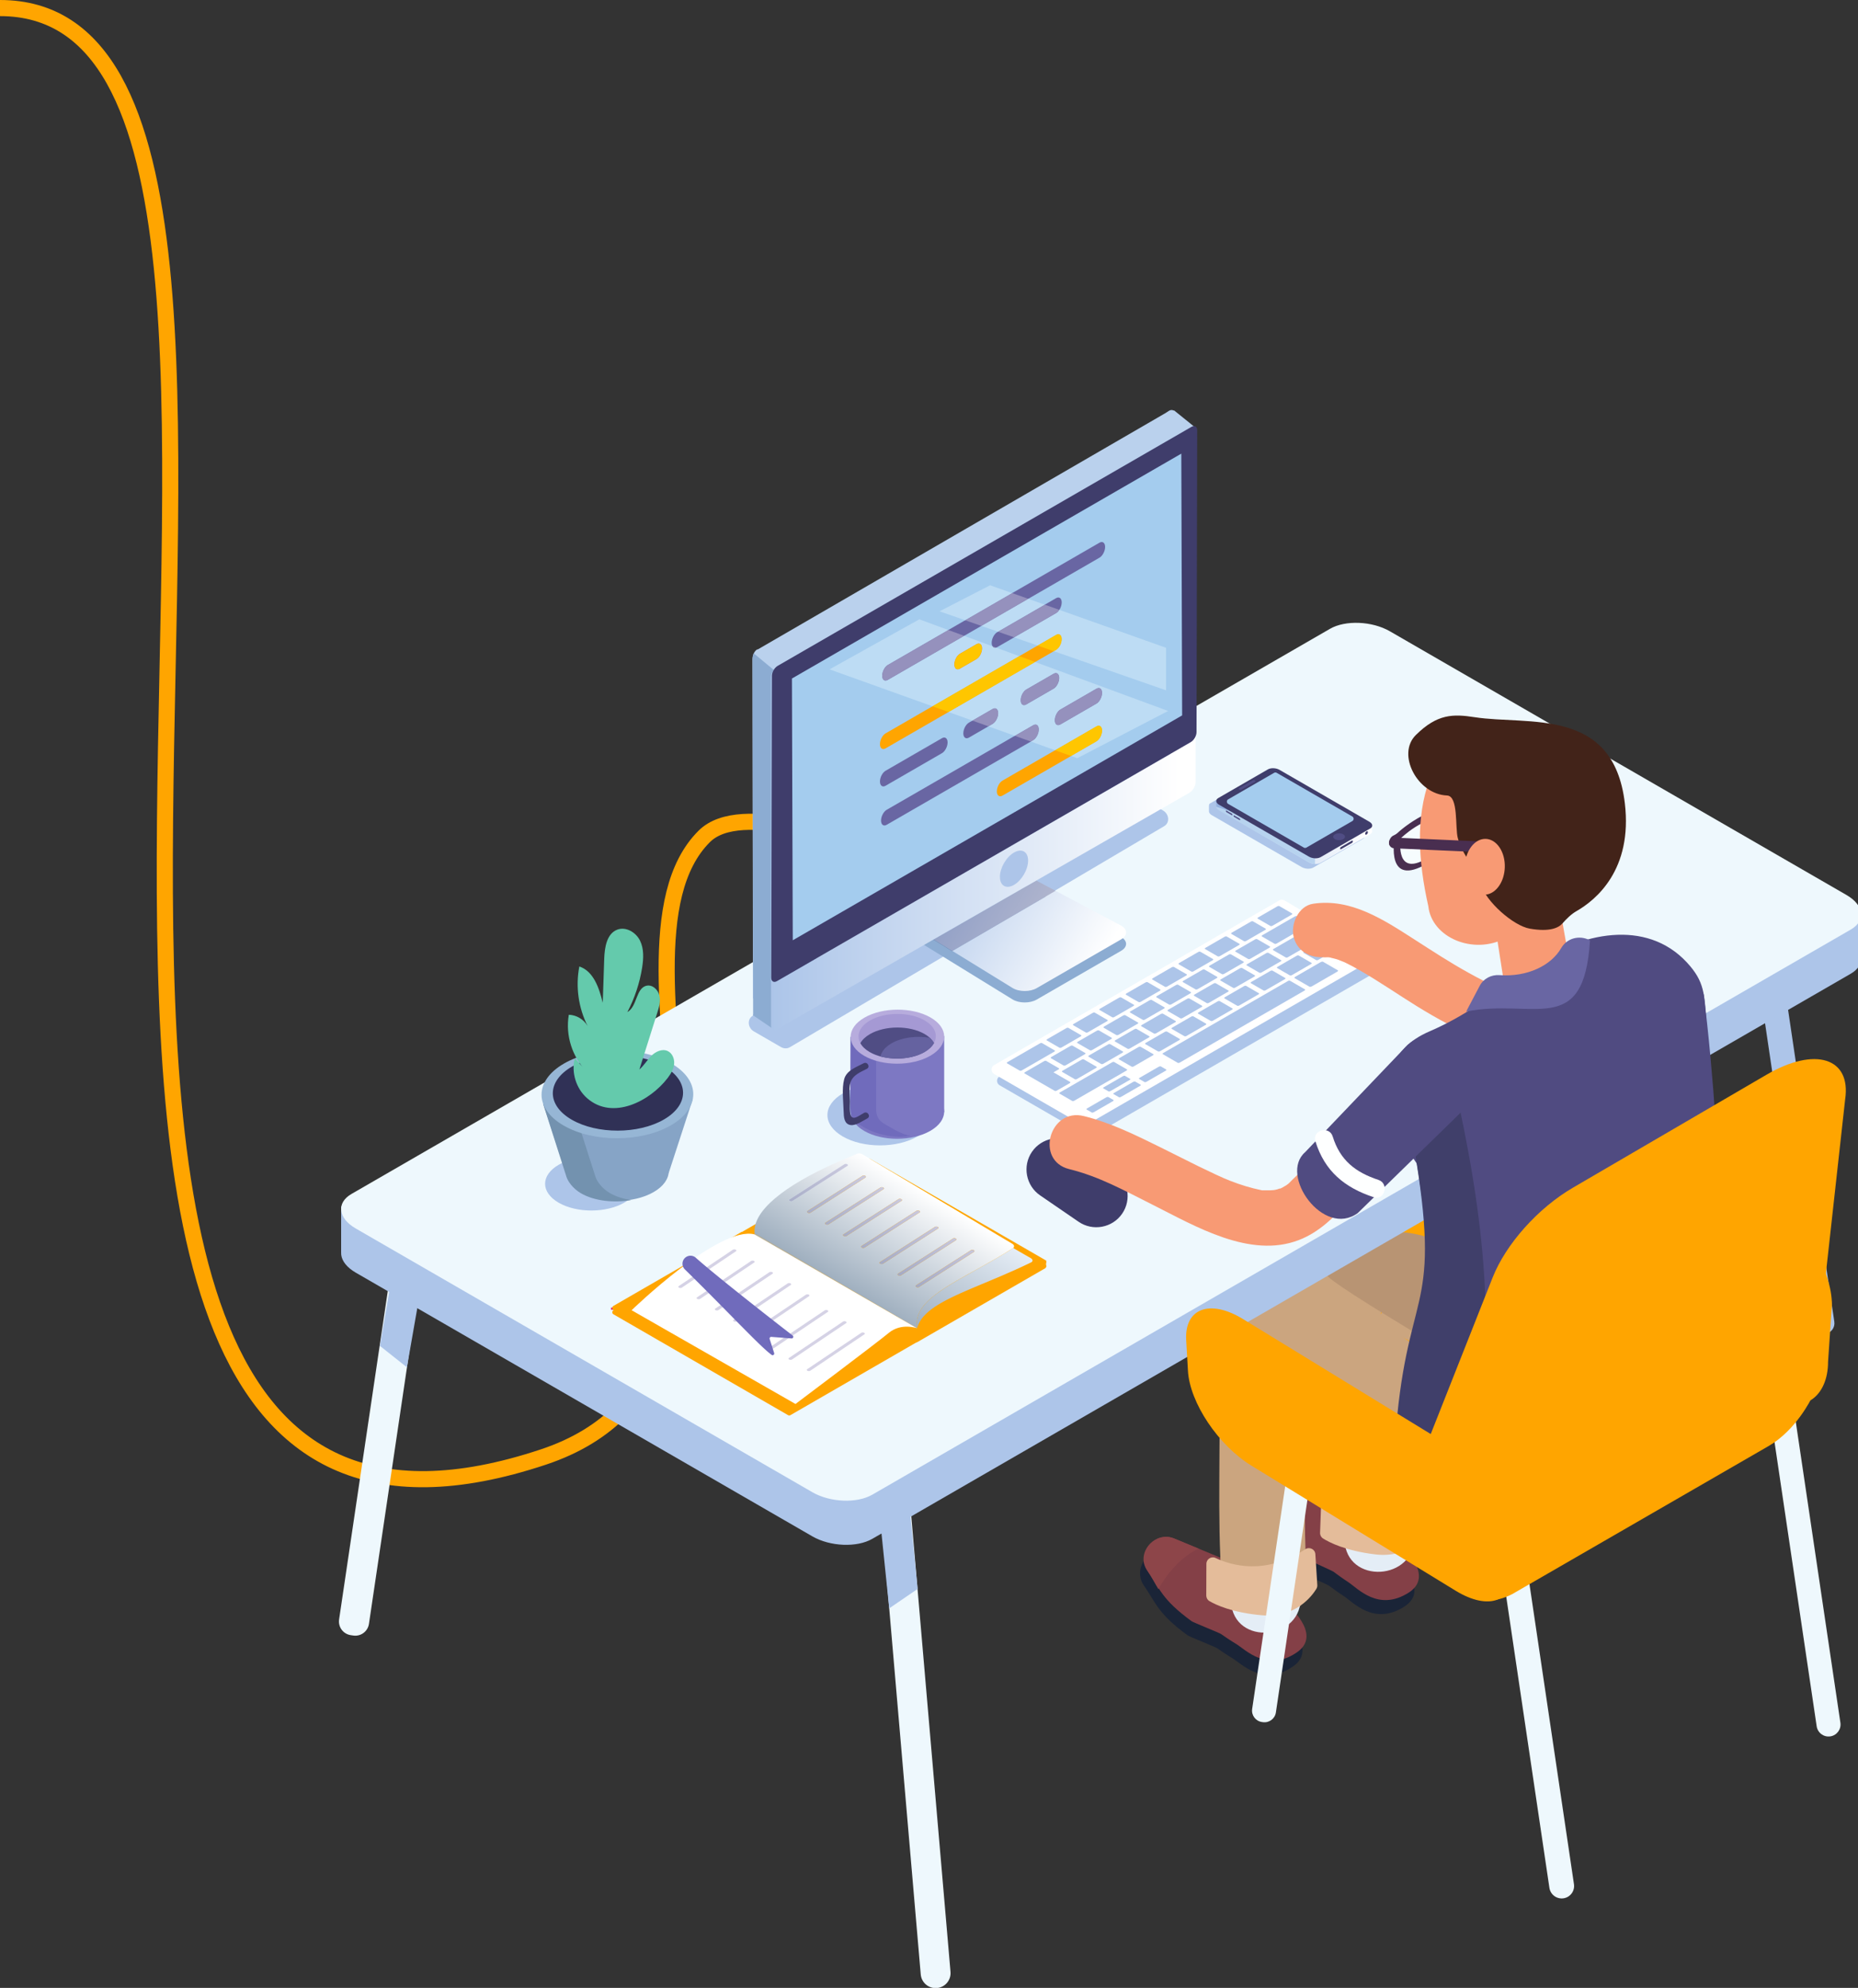 <svg xmlns="http://www.w3.org/2000/svg" xmlns:xlink="http://www.w3.org/1999/xlink" height="1233.388" width="1153.185" xmlns:v="https://vecta.io/nano"><rect width="100%" height="100%" fill="#333333" stroke="none"/><style><![CDATA[.B{fill:orange}.C{fill:#adc5e9}.D{fill:#3f3d6b}.E{fill:#9591bd}.F{fill:#eef8fd}.G{fill:#f89a74}.H{fill:#6966a3}.I{fill:#ffc600}.J{fill:#504d84}.K{fill:#8cacd2}.L{fill:#492e50}]]></style><defs><clipPath id="A"><path d="M8118.58 5766.22l-.7 23.21 29.96-19.37s-8.42-21.06-9.34-20.33c-.91.73-19.92 16.49-19.92 16.49z"/></clipPath><linearGradient id="B" spreadMethod="pad" y2="5769.57" x2="8147.838" y1="5769.57" x1="8117.88" xlink:href="#Y"><stop offset="0" stop-color="#fff"/><stop offset=".039" stop-color="#fff"/><stop offset="1" stop-color="#acc5e9"/></linearGradient><clipPath id="C"><path d="M8358.96 5614.64l-231.71 133.77c-13.88 8.02-12.14 22.02 3.89 31.27l419.47 242.18c16.03 9.26 40.27 10.26 54.15 2.25l231.71-133.78c13.88-8.01 12.14-22.01-3.89-31.26l-419.47-242.18c-16.03-9.26-40.27-10.26-54.15-2.25z"/></clipPath><linearGradient id="D" spreadMethod="pad" y2="5819.37" x2="8845.837" y1="5819.37" x1="8117.88" xlink:href="#Y"><stop offset="0" stop-color="#fff"/><stop offset=".039" stop-color="#fff"/><stop offset="1" stop-color="#acc5e9"/></linearGradient><clipPath id="E"><path d="M9739.66 5016.66c-20.12 0-40.3 4.44-55.74 13.36l-394.18 227.58c-2.98 1.72-5.68 3.55-8.08 5.45-23.09 18.31-19.53 44.15 10.12 59.87l306.06 162.32 25.87 13.72-27.9-14.8 481.39-280.59-280.7-172.72c-15.34-9.44-36.06-14.19-56.84-14.19"/></clipPath><linearGradient id="F" spreadMethod="pad" gradientTransform="matrix(846.341,488.635,488.635,-846.341,9381.67,5083.1)" y2="0" x2="1" y1="0" x1="0" xlink:href="#Y"><stop offset="0" stop-color="#fff"/><stop offset=".039" stop-color="#fff"/><stop offset="1" stop-color="#acc5e9"/></linearGradient><clipPath id="G"><path d="M10077.2 5203.57l-481.39 280.59 27.9 14.8 62.03 32.89 478.86-274.51-87.4-53.77"/></clipPath><linearGradient id="H" spreadMethod="pad" gradientTransform="matrix(846.341,488.635,488.635,-846.341,9381.67,5083.1)" y2="0" x2="1" y1="0" x1="0" xlink:href="#Y"><stop offset="0" stop-color="#cac7d4"/><stop offset=".039" stop-color="#cac7d4"/><stop offset="1" stop-color="#8396c3"/></linearGradient><clipPath id="I"><path d="M10907.5 4834.96c-3.9 0-8.3 1.25-12.9 3.9l-685.1 392.75-43.2 24.76-1.7.97-478.86 274.51h0l-580.94 333.04-133.63 76.6c-15.87 9.1-28.86 31.34-28.86 49.42l.03 213.82c4.79-11.18 12.99-21.5 22.25-26.84l1931.31-1115.03c4.2-2.42 8.1-3.56 11.7-3.56 8.8 0 14.8 7.09 14.8 19.27l-3.1 1408.48c0 10.54-4.6 22.54-11.5 32.16 9.4-10.83 15.9-25.7 15.9-38.49l-.2-1464.84v-64.31l-.1-96.38c0-12.81-6.5-20.23-15.9-20.23"/></clipPath><linearGradient id="J" spreadMethod="pad" y2="6235.81" x2="10923.67" y1="6235.81" x1="8942.31" xlink:href="#Y"><stop offset="0" stop-color="#fff"/><stop offset=".039" stop-color="#fff"/><stop offset="1" stop-color="#acc5e9"/></linearGradient><clipPath id="K"><path d="M10242 3443.35c-27.3 103.05-187.6 156.29-390.5 243.08-45.7 19.55-93.56 40.79-142.56 64.7-8.53 4.92-7.45 13.6 2.4 19.29l81.88 47.27a16.01 16.01 0 0 1 .88-.71c237.6-151.25 472.2-226.4 447.9-373.63h0m0 0l758.2 442.38c.2 1.46.3 2.91.4 4.38.2-2.91.2-5.82.1-8.74l-758.7-438.02"/></clipPath><linearGradient id="L" spreadMethod="pad" gradientTransform="matrix(-274.299,475.1,475.1,274.299,10493.3,3588.39)" y2="0" x2="1" y1="0" x1="0" xlink:href="#Y"><stop offset="0" stop-color="#9fafbf"/><stop offset="0" stop-color="#9fafbf"/><stop offset="1" stop-color="#e5edf6"/></linearGradient><clipPath id="M"><path d="M10242 3443.35h0c24.3 147.23-210.3 222.38-447.9 373.63a16.01 16.01 0 0 0-.88.71c-6.53 5.7-4.66 14.46 4.48 19.91l662.9 395.49 36.3 21.66c4.8 2.85 10.7 4.27 16.3 4.27s11-1.41 14.7-4.23c262.7-104.91 436.8-220.47 467.9-325.46 3.9-13.25 5.5-26.35 4.8-39.22-.1-1.47-.2-2.92-.4-4.38l-758.2-442.38m-257.71 365.69c-2.35 0-4.78-.5-6.74-1.52-3.97-2.06-4.55-5.42-1.29-7.51l256.34-163.94c1.6-1.05 3.9-1.58 6.3-1.58s4.8.51 6.8 1.53c3.9 2.06 4.5 5.42 1.2 7.5l-256.26 163.94c-1.65 1.06-3.95 1.58-6.35 1.58m84.11 54.34c-2.4 0-4.8-.51-6.8-1.53-3.9-2.06-4.5-5.42-1.3-7.51l256.3-163.94c1.7-1.05 4-1.58 6.4-1.58 2.3 0 4.8.51 6.7 1.53 4 2.06 4.6 5.42 1.3 7.5l-256.3 163.95c-1.6 1.05-3.9 1.58-6.3 1.58m84.1 54.33c-2.4 0-4.8-.51-6.8-1.53-4-2.06-4.5-5.42-1.3-7.51l256.3-163.94c1.7-1.05 4-1.58 6.4-1.58 2.3 0 4.7.51 6.7 1.53 4 2.06 4.6 5.42 1.3 7.5l-256.3 163.95c-1.6 1.05-4 1.58-6.3 1.58m86 75.07c-2.3 0-4.8-.51-6.7-1.53-4-2.06-4.6-5.41-1.3-7.5l256.3-163.95c1.6-1.05 3.9-1.57 6.3-1.57s4.8.5 6.8 1.52c3.9 2.06 4.5 5.42 1.2 7.51l-256.2 163.94c-1.7 1.05-4 1.58-6.4 1.58m84.1 54.33c-2.4 0-4.8-.51-6.8-1.53-3.9-2.06-4.5-5.41-1.2-7.5l256.3-163.94c1.6-1.06 3.9-1.58 6.3-1.58s4.8.5 6.7 1.52c4 2.06 4.6 5.42 1.3 7.51l-256.3 163.94c-1.6 1.05-3.9 1.58-6.3 1.58m84.1 54.33c-2.4 0-4.8-.51-6.8-1.53-4-2.06-4.5-5.41-1.3-7.5l256.3-163.94c1.7-1.06 4-1.58 6.4-1.58 2.3 0 4.8.5 6.7 1.52 4 2.06 4.6 5.42 1.3 7.51l-256.3 163.94c-1.6 1.05-3.9 1.58-6.3 1.58m84 54.33c-2.3 0-4.7-.51-6.7-1.53-4-2.05-4.5-5.41-1.3-7.5l256.3-163.94c1.7-1.06 4-1.58 6.4-1.58 2.3 0 4.7.51 6.7 1.52 4 2.06 4.6 5.42 1.3 7.51l-256.3 163.94c-1.7 1.05-4 1.58-6.4 1.58m84.1 54.33c-2.3 0-4.8-.51-6.7-1.53-4-2.05-4.6-5.41-1.3-7.5l256.3-163.94c1.6-1.06 3.9-1.58 6.3-1.58s4.8.51 6.8 1.53c4 2.05 4.5 5.41 1.3 7.5l-256.3 163.94c-1.7 1.05-4 1.58-6.4 1.58"/></clipPath><linearGradient id="N" spreadMethod="pad" gradientTransform="matrix(-225.447,534.822,470.504,280.71,10511.9,3594.41)" y2="0" x2="1" y1="0" x1="0" xlink:href="#Y"><stop offset="0" stop-color="#9fafbf"/><stop offset="0" stop-color="#9fafbf"/><stop offset="1" stop-color="#fff"/></linearGradient><clipPath id="O"><path d="M10829.4 4035.55c-2.4 0-4.7.52-6.3 1.58l-256.3 163.94c-3.3 2.09-2.7 5.45 1.3 7.5 1.9 1.02 4.4 1.53 6.7 1.53 2.4 0 4.7-.53 6.4-1.58l256.3-163.94c3.2-2.09 2.7-5.45-1.3-7.5-2-1.02-4.4-1.53-6.8-1.53"/></clipPath><clipPath id="P"><path d="M10563.5 4035.55h277.199v174.551H10563.5z"/></clipPath><linearGradient id="Q" spreadMethod="pad" gradientTransform="matrix(-225.447,534.822,470.504,280.71,10511.9,3594.41)" y2="0" x2="1" y1="0" x1="0" xlink:href="#Y"><stop offset="0" stop-color="#8f99b7"/><stop offset="0" stop-color="#8f99b7"/><stop offset="1" stop-color="#d5d2e5"/></linearGradient><clipPath id="R"><path d="M10745.4 3981.22c-2.4 0-4.7.52-6.4 1.58l-256.3 163.94c-3.2 2.09-2.7 5.45 1.3 7.5 2 1.02 4.4 1.53 6.7 1.53 2.4 0 4.7-.53 6.4-1.58l256.3-163.94c3.3-2.09 2.7-5.45-1.3-7.51-2-1.01-4.4-1.52-6.7-1.52"/></clipPath><clipPath id="S"><path d="M10661.3 3926.89c-2.4 0-4.7.52-6.4 1.58l-256.3 163.94c-3.2 2.09-2.7 5.44 1.3 7.5 2 1.02 4.4 1.53 6.8 1.53s4.7-.53 6.3-1.58l256.3-163.94c3.3-2.09 2.7-5.45-1.3-7.51-1.9-1.02-4.4-1.52-6.7-1.52"/></clipPath><clipPath id="T"><path d="M10577.2 3872.56c-2.4 0-4.7.52-6.3 1.58l-256.3 163.94c-3.3 2.09-2.7 5.44 1.2 7.5 2 1.02 4.4 1.53 6.8 1.53s4.7-.53 6.3-1.58l256.3-163.94c3.3-2.09 2.7-5.45-1.3-7.51-1.9-1.02-4.3-1.52-6.7-1.52"/></clipPath><clipPath id="U"><path d="M10493.1 3818.23c-2.4 0-4.7.52-6.3 1.57l-256.3 163.95c-3.3 2.09-2.7 5.44 1.3 7.5 1.9 1.02 4.4 1.53 6.7 1.53 2.4 0 4.7-.53 6.4-1.58l256.2-163.94c3.3-2.09 2.7-5.45-1.2-7.51-2-1.02-4.4-1.52-6.8-1.52"/></clipPath><clipPath id="V"><path d="M10407.1 3743.15c-2.4 0-4.7.53-6.4 1.58l-256.3 163.94c-3.2 2.09-2.7 5.45 1.3 7.51 2 1.02 4.4 1.53 6.8 1.53 2.3 0 4.7-.53 6.3-1.58l256.3-163.95c3.3-2.08 2.7-5.44-1.3-7.5-2-1.02-4.4-1.53-6.7-1.53"/></clipPath><clipPath id="W"><path d="M10323 3688.82c-2.4 0-4.7.53-6.4 1.58l-256.3 163.94c-3.2 2.09-2.6 5.45 1.3 7.51 2 1.02 4.4 1.53 6.8 1.53s4.7-.53 6.3-1.58l256.3-163.95c3.3-2.08 2.7-5.44-1.3-7.5-1.9-1.02-4.4-1.53-6.7-1.53"/></clipPath><clipPath id="X"><path d="M10238.9 3634.49c-2.4 0-4.7.53-6.3 1.58l-256.34 163.94c-3.26 2.09-2.68 5.45 1.29 7.51 1.96 1.02 4.39 1.52 6.74 1.52 2.4 0 4.7-.52 6.35-1.58l256.26-163.94c3.3-2.08 2.7-5.44-1.2-7.5-2-1.02-4.4-1.53-6.8-1.53"/></clipPath><linearGradient id="Y" gradientUnits="userSpaceOnUse"/></defs><path d="M557.034 525.804c-30.85-2.282-96.954-29.851-120.011-6.793-73.138 73.138 65.106 330.029-99.632 384.942C-97.332 1048.86 258.013 5 0 5" fill="none" stroke="orange" stroke-width="10"/><g transform="matrix(-.133 0 0 -.133 1931.377 1282.087)"><path d="M12873.1 2009.99l11.8 1.74c35.2 5.22 59.5 38 54.3 73.22l-291.5 1965.95c-5.3 35.21-38 59.52-73.2 54.31l-11.8-1.75c-35.2-5.22-59.5-38-54.3-73.21l291.5-1965.95c5.3-35.22 38-59.53 73.2-54.31M10149.4 365.5c-38.3 3.301-66.7 37.082-63.4 75.441l273.9 3180.129c3.3 38.36 37 66.78 75.4 63.48 38.4-3.31 66.8-37.08 63.5-75.45l-273.9-3180.12c-3.3-38.371-37.1-66.789-75.5-63.48" class="F"/><path d="M10372 2136.77l-132.7 90.76 38 381.99 141.2-22.07-46.5-450.68m2250.7 1124.53l126 99.89-64.8 378.36-139.4-31.98 78.2-446.27" class="C"/><path d="M7536.67 2393.38L6184.08 3174.3c-125.35 72.37-74.63 231.11 112.73 352.76l486.2 315.69c187.35 121.65 944.91 205.83 1070.26 133.46l846.86-520.63c125.35-72.37 78.64-535.27-108.71-656.92l-486.2-315.69c-187.35-121.64-443.2-161.96-568.55-89.59" class="B"/><path d="M8454.17 2306.31c-8.19-6.39-127.69-58.4-135.35-64.38-11.75-9.15-46.63-34.21-67.59-47.67-44.13-28.32-140.29-139.86-282.22-49.84-207.69 131.73 322.34 445.25 322.34 445.25l232.66 105.55c28.33 12.85 61.55 11.03 89.48-4.89 51.57-29.4 69.15-96.17 37.65-144.38-54.05-82.73-59.55-132.4-196.97-239.64" fill="#1a2437"/><path d="M8433.54 2371.69c-8.19-6.39-127.69-58.4-135.35-64.37-11.75-9.16-46.63-34.22-67.59-47.67-44.13-28.33-140.29-139.87-282.22-49.85-207.69 131.73 322.34 445.25 322.34 445.25l232.66 105.55c28.33 12.85 61.55 11.03 89.48-4.89h0c51.57-29.39 69.15-96.16 37.65-144.38-54.05-82.72-59.56-132.4-196.97-239.64" fill="#844047"/><path d="M8583.74 2526.65c12.83 22.02 32.98 63.94 49.76 89.62 31.5 48.21 10.93 110.05-40.64 139.44-27.93 15.92-61.15 17.74-89.48 4.89l-113.55-51.51c64.02-26.85 136.68-88.26 193.91-182.44" fill="#8d4549"/><path d="M7525.71 3120.99c169.18 114.95 341.78 233.11 528.53 318.22 7.07 3.22 14.54 5.96 21.44 9.54-55.62-28.84-30.68-12.43-15.29-6.8 12.38 4.53 24.64 9.28 37.18 13.36 14.13 4.61 54.84 22.69 69.89 17.14-12.43 4.58-63.53-6.89-21.26-4.54 27.19 1.52 31-18.28-25.39 5.18 4.63-1.93 15.39-4.87 20.06-4.93 15.29-.21-37.56 16.06-36.79 15.74 4.55-1.9 9.06-4.59 13.11-7.39 11.62-8.01-49.6 42.04-23.36 16.82 22.55-21.66-30.77 51.26-17.13 22.26 2.45-5.2 6.25-13.25 9.67-17.8-32.06 42.7-18.18 47.88-9.35 18.78 4.86-15.97 7.29-32.29 10.61-48.59 4.73-23.14-7.21 67.28-2.94 20.01l2.91-35.63c3.09-47.48 3.56-95.11 4.37-142.67l1.52-76.03c.3-11.39-1.28-24.82.9-35.97-9.6 49.01 11.56 55.33 3.23 31.1-2.35-6.81-4.09-13.89-6.4-20.73-5.43-16.13-32.29-75.28-4.16-13.65-9.79-21.46-18.82-43.34-28.28-64.97-27.48-62.81-54.82-125.77-79.54-189.73-49.57-128.26-83.38-260.74-90.58-398.59-5.45-104.31 95.59-204 199.36-199.36 112.67 5.05 193.53 87.62 199.36 199.36.69 13.13-1.28 33.63 3.45 45.96-17.16-44.71-.64-5.57 1.98 8.55 4.76 25.73 10.68 51.25 17.38 76.55 15.78 59.68 36.33 118.04 58.97 175.44 5.25 13.3 9.79 28.01 16.47 40.66-22.2-42.06-6.1-14.32-1-2.47l28.43 65.19c21.79 49.82 45.27 99.49 62.64 151.06 21.99 65.28 16.26 132.73 15.11 200.24-.89 52.05-1.23 104.22-4.9 156.18-8.35 118.39-29.04 238.15-118.25 324.45-109.24 105.67-273.05 96.34-405.54 46.46-229.37-86.34-436.2-227.23-637.65-364.12-86.11-58.5-132.6-178.02-71.53-272.76 55.27-85.72 180.52-134.21 272.77-71.52" fill="#cba57f"/><path d="M8253.3 2580.32c-88.45-69.07-262.83-49.29-323.42 47.69-3.88-51.4-6.89-102.8-8.47-154.21-6.41-209.48 319.23-228.1 325.67-17.82 1.27 41.45 3.45 82.9 6.22 124.34" fill="#e4edf6"/><path d="M7846.23 2665.33l-4.3-144.4c-.19-6.21 1.43-12.19 4.83-17.38 20.06-30.61 100.17-133.93 257.59-114.98 138.03 16.62 213.79 55.64 243.15 74.2 9.11 5.76 14.28 15.85 13.88 26.62l-5.41 147.56c-.81 22.03-24.13 36.11-43.71 25.97-71.96-37.31-229.95-89.93-419.55 26.89-19.96 12.3-45.78-1.05-46.48-24.48" fill="#e4bc9a"/><path d="M7202.12 3342.66h0c18.21-39.11-54.74 146.42-25.83 114.4 60.23-66.7 388.95-472.17 474.54-499.53 103.4-33.05-165.85 206.86-165.85 206.86s861.13 502.72 843.01 527.57c-141.73 194.35-276.13 255.14-547.86 149.43-309.33-120.34-665.12-311.55-578.01-498.73" fill="#b89473"/><path d="M8979.17 2010.7c-8.4-6.11-129.54-54.16-137.4-59.88-12.04-8.77-47.73-32.67-69.12-45.42-45.04-26.86-144.81-135.18-283.71-40.53-203.24 138.49 336.82 434.4 336.82 434.4l236.01 97.83c28.73 11.91 61.88 9.01 89.27-7.83 50.57-31.07 65.94-98.38 32.88-145.53-56.75-80.91-63.88-130.37-204.75-233.04" fill="#1a2437"/><path d="M8960.7 2076.73c-8.4-6.12-129.54-54.17-137.4-59.88-12.04-8.77-47.73-32.67-69.12-45.42-45.04-26.86-144.81-135.18-283.71-40.54-203.24 138.5 336.82 434.4 336.82 434.4l236.01 97.84c28.73 11.91 61.88 9 89.27-7.83 50.57-31.07 65.95-98.39 32.88-145.54-56.75-80.9-63.88-130.37-204.75-233.03" fill="#844047"/><path d="M9115.92 2226.66c13.54 21.59 35.06 62.82 52.68 87.94 33.07 47.15 14.54 109.63-36.03 140.7-27.4 16.83-60.54 19.74-89.27 7.83l-115.18-47.75c63.09-28.94 133.7-92.71 187.8-188.72" fill="#8d4549"/><path d="M7903.12 2860.62c163.26 117.76 326.21 239.37 500.5 340.63 26.35 15.31 53.07 30.03 80.49 43.36l19.01 8.98c25.6 12.9-27.2-11.07-25.98-10.72 13.37 3.85 26.16 10.27 39.57 14.29 8.77 2.63 17.75 4.27 26.54 6.73 33.3 9.34-60.75-4.62-24.03-3.47 24.26.75 42.71-10.67-25.61 5.2 40.03-9.3-49.03 27.19-20.93 10.06 20.35-12.42-48.2 42.97-23.15 17.3 20.78-21.3-35.03 50.01-17.08 21.25 21.81-34.98-12.13 41.36-8.11 20.68 1.95-10.07 5.58-20.35 8.06-30.34 11.09-44.51-3.7 46.23-1.64 17.3l2.84-37.22c1.41-29.33 1.1-58.74.11-88.08-3.98-117.94-2.49-235.61-1.72-353.65 1.28-194.99 3.41-390.86-10.41-585.48-7.4-104.25 96.99-203.95 199.36-199.36 114.34 5.12 191.44 87.68 199.36 199.36 22.41 315.69 3.79 632.75 12.43 948.77 3.62 132.34-8.25 282.84-111.83 378.15-130.91 120.45-305.03 70.83-445.88.66-204.06-101.64-389.03-247.32-573.14-380.11-84.36-60.85-133.73-176.28-71.53-272.77 53.93-83.64 182.31-136.76 272.77-71.52" fill="#cba57f"/><path d="M8787.42 2291.18c-90.68-66.13-264.3-40.61-321.67 58.3-5.57-51.24-10.28-102.51-13.54-153.84-13.3-209.16 311.55-238.48 324.9-28.54 2.63 41.39 6.18 82.75 10.31 124.08" fill="#e4edf6"/><path d="M8383.37 2389.53l-9.05-144.18c-.39-6.19 1.03-12.22 4.26-17.52 19.04-31.26 95.7-137.16 253.66-123.4 138.5 12.07 215.51 48.58 245.46 66.16 9.3 5.46 14.79 15.37 14.75 26.15l-.55 147.66c-.08 22.04-22.93 36.89-42.83 27.39-73.15-34.92-232.79-82.32-418.44 40.68-19.54 12.95-45.79.46-47.26-22.94" fill="#e4bc9a"/><path d="M8628.62 1605.89l4.35.64c29.38 4.36 49.67 31.71 45.31 61.09l-209.35 1411.23c-4.36 29.38-31.71 49.67-61.09 45.31l-4.34-.65c-29.38-4.36-49.67-31.71-45.31-61.09l209.35-1411.22c4.35-29.38 31.7-49.67 61.08-45.31" class="F"/><g class="C"><path d="M6019.86 3415.34l-16.81 2.49c-26.92 4-45.5 29.06-41.51 55.97l304.65 2054.21c3.99 26.92 29.05 45.51 55.97 41.52l16.81-2.5c26.92-3.99 45.5-29.05 41.51-55.97l-304.65-2054.21c-3.99-26.92-29.05-45.5-55.97-41.51m187.48 1754.7h-369.73v214.73h369.73v-214.73M12929.7 3797.1H12560v214.73h369.7V3797.1"/><path d="M10451.2 2460.95L5884.77 5097.4c-71.59 41.33-62.61 113.52 20.05 161.24l2130.8 1230.22c82.66 47.73 207.7 52.91 279.29 11.58l4566.49-2636.45c71.6-41.33 62.6-113.52-20.1-161.24l-2130.8-1230.22c-82.6-47.73-207.7-52.91-279.3-11.58"/></g><path d="M10451.2 2666.91L5884.77 5303.36c-71.59 41.33-62.61 113.52 20.05 161.24l2130.8 1230.22c82.66 47.73 207.7 52.91 279.29 11.58l4566.49-2636.45c71.6-41.33 62.6-113.52-20.1-161.24l-2130.8-1230.22c-82.6-47.73-207.7-52.91-279.3-11.58" class="F"/><path d="M7206.17 3856.09l-945.28-730.25c-154.38-94.52-270.29-.7-270.13 161.73l-18.01 264.44c.15 162.43 126.58 372.66 280.96 467.17l953.16 583.59c154.38 94.51 280.56 38.95 280.41-123.47l-.15-156.04c-.15-162.42-126.59-372.65-280.96-467.17" class="B"/><path d="M5980.37 1539.55h0c-30.57 4.53-51.68 33-47.15 63.57l263.41 1776.13c4.54 30.58 33 51.69 63.58 47.15 30.57-4.53 51.68-33 47.15-63.57L6043.95 1586.7c-4.54-30.58-33-51.69-63.58-47.15m1244.98-755.39h0c-31.65 4.699-53.49 34.149-48.8 65.801l297.12 2003.359c4.69 31.65 34.15 53.49 65.79 48.8 31.64-4.7 53.49-34.15 48.8-65.79L7291.14 832.961c-4.69-31.641-34.15-53.488-65.79-48.801" class="F"/><path d="M7463.85 2203.67l-1195.8 690.4c-128.53 74.21-199.57 222.03-199.57 222.03-48.11 110.46 66.63 190.4 195.17 116.19l1257.34-740.25c128.54-74.21 177.04-151.72 156.28-243.74 0 0-50.5-128.7-213.42-44.63" class="B"/><path d="M9856.6 4618.98l-1329.93 767.84c-7.61 4.39-17 4.35-24.57-.12l-403.74-238.29c-16.07-9.48-15.96-32.76.2-42.09l1325.43-765.24c7.54-4.35 16.83-4.35 24.37 0l408.24 235.69c16.24 9.38 16.24 32.83 0 42.21" class="C"/><path d="M9449.28 4393.55l-1325.44 765.24c-16.16 9.33-16.27 32.61-.2 42.09l403.74 238.29c7.57 4.47 16.96 4.51 24.57.12l1329.93-767.84c16.25-9.38 16.25-32.83 0-42.21l-408.24-235.69a24.32 24.32 0 0 0-24.36 0" fill="#fff"/><g class="C"><path d="M8593.09 5320.08c-2.14-1.23-6.51-.73-9.73 1.13l-89.41 51.6c-3.23 1.87-4.11 4.39-1.97 5.62l59.23 34.22c2.15 1.24 6.5.73 9.73-1.13l89.42-51.6c3.22-1.86 4.11-4.38 1.96-5.62l-59.23-34.22m103.73-154.07c-2.16-1.25-6.49-.76-9.76 1.13l-89.41 51.6c-3.22 1.86-4.08 4.36-1.91 5.61l59.25 34.23c2.1 1.21 6.45.72 9.67-1.14l89.41-51.59c3.26-1.89 4.11-4.39 2-5.61l-59.25-34.23m-52.44-63.96c-2.15-1.25-6.49-.72-9.7 1.14l-89.43 51.61c-3.18 1.83-4.13 4.36-1.99 5.6l59.27 34.23c2.09 1.22 6.51.68 9.68-1.15l89.43-51.61c3.22-1.85 4.1-4.38 2-5.59l-59.26-34.23m-141.88-12.35c-2.12-1.22-6.49-.72-9.69 1.13l-89.42 51.6c-3.19 1.84-4.07 4.37-1.95 5.59l59.25 34.23c2.12 1.23 6.52.73 9.7-1.11l89.43-51.61c3.2-1.84 4.05-4.37 1.93-5.6l-59.25-34.23m-91.9-53.06c-2.14-1.24-7.3-.26-11.55 2.19l-117.15 67.61c-4.19 2.42-5.91 5.41-3.77 6.65l69.56 40.18c2.09 1.21 7.33.24 11.52-2.18l117.15-67.6c4.25-2.45 5.9-5.46 3.81-6.67l-69.57-40.18m769.62-444.79c-1.78-1.02-5.84-.34-9.06 1.51l-89.35 51.57c-3.26 1.88-4.47 4.24-2.69 5.27l25.72 14.86c1.76 1.01 5.87.33 9.13-1.55l89.35-51.57c3.22-1.85 4.38-4.21 2.62-5.23l-25.72-14.86m119.47-70.73c-1.78-1.03-5.84-.35-9.06 1.51l-89.35 51.56c-3.26 1.88-4.47 4.25-2.69 5.27l25.72 14.86c1.76 1.02 5.87.33 9.13-1.55l89.35-51.56c3.22-1.86 4.38-4.22 2.62-5.23l-25.72-14.86m126.66-71.44c-1.71-.99-5.74-.27-8.96 1.59l-89.38 51.58c-3.2 1.85-4.49 4.2-2.78 5.19l24.77 14.31c1.7.98 5.79.25 8.99-1.6l89.38-51.58c3.22-1.86 4.45-4.2 2.75-5.18l-24.77-14.31m-77.9 98.71c-1.71-.99-5.74-.27-8.96 1.59l-89.38 51.58c-3.2 1.85-4.49 4.19-2.78 5.18l24.78 14.32c1.69.98 5.78.24 8.98-1.61l89.38-51.58c3.22-1.85 4.45-4.19 2.76-5.17l-24.78-14.31"/><path d="M9025.68 4681.73c-2.14-1.23-6.53-.7-9.76 1.16l-581.87 335.79c-3.17 1.83-4.12 4.38-1.99 5.62l69.57 40.18c2.09 1.21 6.55.69 9.72-1.14l581.87-335.79c3.23-1.86 4.11-4.42 2.02-5.63l-69.56-40.19"/><path d="M8966.08 4732.64c-.14-.07-2.36 1.09-4.93 2.57l-463.1 267.25-4.42 2.83 4.32 2.49c.13.08 2.38-1.09 4.9-2.55l463.1-267.24 4.45-2.85-4.32-2.5m-341.01 286.38c-2.11-1.22-6.48-.72-9.72 1.15l-89.41 51.6c-3.17 1.83-4.1 4.39-1.99 5.61l59.25 34.23c2.13 1.23 6.57.69 9.74-1.14l89.41-51.59c3.25-1.87 4.1-4.4 1.97-5.63l-59.25-34.23m123.11-71.04c-2.11-1.22-6.51-.71-9.68 1.12l-89.4 51.6c-3.21 1.85-4.12 4.39-2 5.61l59.25 34.23c2.13 1.23 6.54.71 9.75-1.14l89.4-51.59c3.18-1.83 4.06-4.37 1.93-5.6l-59.25-34.23m123.12-71.05c-2.11-1.22-6.49-.72-9.68 1.12l-89.42 51.61c-3.2 1.84-4.07 4.36-1.95 5.59l59.25 34.22c2.12 1.23 6.51.74 9.7-1.11l89.42-51.6c3.2-1.84 4.06-4.37 1.93-5.6l-59.25-34.23m123.13-71.06c-2.11-1.22-6.47-.72-9.69 1.13l-89.42 51.6c-3.24 1.87-4.11 4.4-1.99 5.62l59.25 34.23c2.13 1.22 6.51.73 9.74-1.14l89.42-51.6c3.22-1.86 4.07-4.38 1.94-5.61l-59.25-34.23m123.14-71.05c-2.12-1.23-6.53-.71-9.76 1.16l-89.39 51.58c-3.19 1.85-4.07 4.37-1.95 5.6l59.25 34.22c2.13 1.23 6.51.73 9.7-1.11l89.39-51.58c3.24-1.87 4.13-4.42 2.01-5.65l-59.25-34.22m123.13-71c-2.12-1.23-6.5-.72-9.71 1.13l-89.4 51.59c-3.22 1.86-4.1 4.39-1.99 5.62l59.25 34.22c2.13 1.23 6.53.73 9.75-1.13l89.39-51.59c3.21-1.85 4.09-4.39 1.96-5.62l-59.25-34.22m277.32-160.04c-2.12-1.22-6.49-.72-9.71 1.14L9264.7 4645.5c-3.22 1.86-4.09 4.38-1.97 5.6l59.25 34.23c2.12 1.23 6.5.73 9.72-1.12l243.61-140.59c3.22-1.85 4.08-4.38 1.96-5.61l-59.25-34.23M8766.9 5031.4c-2.15-1.24-6.43-.75-9.66 1.12l-89.43 51.61c-3.21 1.85-4.11 4.34-1.96 5.58l59.26 34.24c2.1 1.21 6.45.72 9.67-1.14l89.43-51.61c3.23-1.86 4.05-4.35 1.96-5.57l-59.27-34.23m123.15-71.07c-2.15-1.24-6.49-.71-9.68 1.13l-89.46 51.63c-3.18 1.83-4.08 4.33-1.93 5.57l59.26 34.24c2.1 1.21 6.46.71 9.64-1.13l89.46-51.62c3.18-1.84 4.07-4.37 1.97-5.58l-59.26-34.24m123.12-71.05c-2.15-1.24-6.51-.7-9.7 1.14l-89.41 51.6c-3.17 1.83-4.15 4.37-2 5.61l59.26 34.24c2.1 1.21 6.54.66 9.71-1.16l89.41-51.6c3.19-1.84 4.09-4.38 2-5.59l-59.27-34.24m123.1-71.04c-2.15-1.24-6.48-.72-9.69 1.13l-89.39 51.59c-3.22 1.86-4.13 4.36-1.99 5.6l59.27 34.24c2.1 1.21 6.47.71 9.69-1.15l89.39-51.59c3.21-1.85 4.08-4.37 1.99-5.58l-59.27-34.24m123.18-71.02c-2.15-1.24-6.5-.71-9.69 1.13l-89.45 51.62c-3.22 1.86-4.11 4.35-1.96 5.59l59.26 34.23c2.1 1.21 6.45.73 9.67-1.13l89.45-51.62c3.19-1.84 4.08-4.38 1.98-5.59l-59.26-34.23m123.08-71.03c-2.15-1.24-6.47-.72-9.68 1.13l-89.38 51.58c-3.25 1.87-4.16 4.37-2.01 5.61l59.26 34.24c2.1 1.21 6.47.71 9.72-1.17l89.38-51.58c3.21-1.85 4.07-4.36 1.97-5.58l-59.26-34.23m123.12-71.05c-2.15-1.24-6.48-.72-9.68 1.12l-89.45 51.62c-3.19 1.85-4.07 4.33-1.93 5.57l59.27 34.24c2.1 1.21 6.44.72 9.63-1.12l89.45-51.62c3.19-1.84 4.07-4.36 1.97-5.58l-59.26-34.23m-686.28 490.21c-2.16-1.25-6.52-.74-9.74 1.12l-89.42 51.6c-3.18 1.83-4.06 4.35-1.9 5.6l59.26 34.23c2.1 1.21 6.46.71 9.64-1.12l89.42-51.6c3.23-1.87 4.1-4.39 1.99-5.6l-59.25-34.23m123.09-71.04c-2.16-1.25-6.53-.73-9.71 1.1l-89.41 51.6c-3.21 1.86-4.11 4.38-1.94 5.63l59.25 34.23c2.1 1.21 6.48.71 9.69-1.15l89.42-51.6c3.18-1.83 4.06-4.36 1.96-5.58l-59.26-34.23m123.14-71.06c-2.16-1.24-6.52-.74-9.76 1.13l-89.4 51.59c-3.19 1.85-4.07 4.36-1.91 5.61l59.25 34.23c2.11 1.21 6.47.71 9.66-1.13l89.41-51.59c3.24-1.87 4.1-4.39 2-5.6l-59.25-34.24m123.09-71.03c-2.16-1.25-6.48-.76-9.71 1.1l-89.42 51.6c-3.22 1.86-4.1 4.38-1.94 5.63l59.25 34.23c2.1 1.21 6.47.71 9.69-1.15l89.43-51.6c3.22-1.87 4.06-4.37 1.96-5.58l-59.26-34.23m123.16-71.01c-2.17-1.25-6.53-.74-9.69 1.08l-89.43 51.61c-3.23 1.87-4.09 4.37-1.93 5.62l59.26 34.23c2.1 1.21 6.44.72 9.68-1.14l89.42-51.61c3.17-1.82 4.04-4.35 1.94-5.56l-59.25-34.23m123.14-71.07c-2.16-1.25-6.52-.74-9.77 1.14l-89.4 51.59c-3.17 1.83-4.08 4.36-1.92 5.61l59.25 34.23c2.11 1.22 6.5.7 9.67-1.13l89.41-51.6c3.24-1.87 4.12-4.39 2.02-5.61l-59.26-34.23m123.1-71.04c-2.16-1.24-6.52-.73-9.72 1.11l-89.42 51.6c-3.22 1.86-4.09 4.37-1.93 5.62l59.25 34.23c2.11 1.21 6.46.72 9.68-1.14l89.43-51.6c3.19-1.85 4.06-4.37 1.96-5.58l-59.25-34.24m-984.39 567.96c-2.16-1.25-6.52-.74-9.75 1.12l-151.6 87.49c-3.23 1.87-4.12 4.38-1.95 5.63l59.25 34.23c2.1 1.22 6.47.71 9.7-1.15l151.61-87.49c3.23-1.86 4.1-4.38 2-5.6l-59.26-34.23m1189.09-591.88c-2.14-1.23-6.5-.73-9.72 1.13l-151.62 87.5c-3.17 1.82-4.09 4.37-1.95 5.6l59.24 34.22c2.14 1.24 6.54.71 9.71-1.12l151.61-87.5c3.22-1.85 4.11-4.37 1.96-5.61l-59.23-34.22m-1241.56 527.93c-2.15-1.24-6.45-.73-9.7 1.15l-180.74 104.3c-3.23 1.86-4.14 4.36-1.99 5.6l59.26 34.24c2.1 1.21 6.47.71 9.69-1.16l180.75-104.3c3.25-1.88 4.09-4.38 1.99-5.59l-59.26-34.24m-141.81-12.38c-2.12-1.22-6.5-.72-9.72 1.14l-120.51 69.55c-3.23 1.86-4.1 4.39-1.99 5.61l59.26 34.23c2.12 1.22 6.5.73 9.73-1.13l120.51-69.55c3.22-1.86 4.09-4.39 1.97-5.62l-59.25-34.23m336.76 88.32c-2.14-1.24-6.48-.74-9.74 1.14l-89.36 51.56c-3.22 1.86-4.11 4.39-1.97 5.62l59.23 34.22c2.15 1.24 6.52.73 9.74-1.13l89.35-51.57c3.26-1.88 4.13-4.38 1.98-5.62l-59.23-34.22m122.58-70.68c-2.14-1.24-6.52-.72-9.74 1.14l-89.42 51.6c-3.19 1.84-4.1 4.37-1.96 5.61l59.24 34.22c2.14 1.24 6.52.72 9.72-1.13l89.42-51.6c3.22-1.86 4.12-4.38 1.97-5.62l-59.23-34.22m123.06-71.02c-2.13-1.24-6.45-.76-9.68 1.11l-89.42 51.6c-3.2 1.85-4.08 4.37-1.94 5.6l59.23 34.22c2.15 1.24 6.5.73 9.7-1.12l89.42-51.6c3.23-1.87 4.07-4.35 1.93-5.59l-59.24-34.22m123.17-71.08c-2.14-1.23-6.52-.72-9.73 1.14l-89.37 51.57c-3.24 1.87-4.11 4.38-1.97 5.62l59.23 34.22c2.15 1.24 6.5.73 9.74-1.14l89.36-51.57c3.22-1.85 4.12-4.38 1.97-5.62l-59.23-34.22m123.07-71.02c-2.14-1.24-6.44-.76-9.68 1.11l-89.4 51.58c-3.24 1.88-4.11 4.39-1.97 5.63l59.23 34.22c2.15 1.24 6.5.73 9.74-1.14l89.39-51.59c3.24-1.87 4.07-4.35 1.92-5.59l-59.23-34.22m123.19-71.03c-2.14-1.24-6.52-.72-9.7 1.11l-89.45 51.62c-3.19 1.85-4.06 4.36-1.92 5.59l59.23 34.22c2.15 1.24 6.49.74 9.69-1.1l89.45-51.62c3.18-1.84 4.08-4.36 1.93-5.6l-59.23-34.22m123.12-71.05c-2.14-1.24-6.5-.73-9.73 1.13l-89.4 51.59c-3.24 1.87-4.13 4.4-1.99 5.63l59.23 34.22c2.15 1.24 6.52.72 9.75-1.14l89.41-51.6c3.22-1.86 4.11-4.37 1.96-5.61l-59.23-34.22m123.08-71.03c-2.14-1.24-6.48-.74-9.67 1.1l-89.48 51.63c-3.18 1.84-4.04 4.35-1.9 5.59l59.23 34.21c2.15 1.25 6.49.74 9.67-1.09l89.47-51.64c3.2-1.84 4.06-4.34 1.91-5.58l-59.23-34.22m71.6-62.66c-1.48.86-3.31 1.5-5.24 1.72-1.89.22-3.41-.02-4.4-.6l-59.26-34.23c-.99-.57-1.45-1.47-1.07-2.57.42-1.09 1.48-2.17 2.96-3.02l23.35-13.47-77.7-44.89c-1.01-.58-1.4-1.5-1.01-2.58.38-1.09 1.48-2.15 2.99-3.02l60.24-34.76c1.52-.88 3.35-1.52 5.26-1.75 1.9-.24 3.46.01 4.47.59l140.85 81.37c1 .57 1.4 1.46.99 2.56-.38 1.12-1.49 2.17-3.01 3.05l-89.42 51.6"/></g><path d="M6669.19 4901.39c74.35-100.66 148.59-202.39 230.6-297.03 40.19-46.39 86.2-98.22 146.85-116.77 81.4-24.9 160.45 23.23 184.96 102.33 10.89 35.12 10.19 74.1 12.28 110.6l1.71 24.69c2.02 34-7.81-31.36-.86-5.36 1.71 6.4 3.04 13.15 4.42 19.64 7.52 35.3-11.9-21.11-1.63-2.38 14.81 27.01-22.08-23.1-4.68-6.06 13.06 12.8-30.06-21.15-14.4-11.35 9.39 5.87 25.28 8.61-16.78-6.55 28.55 10.29-21.92 2.65-8.53-.01 24.01-4.77 54.12-.51 78.44.94 228.54 13.68 436.59 113.37 628.43 231.99 90.03 55.66 177.14 116.31 269.13 168.78 20.21 11.53 40.68 22.65 61.63 32.79 8.38 4.07 16.87 7.87 25.34 11.74-33.08-15.1 2.93.58 10.16 3.01 17.83 6 35.74 9.65 54.04 13.69-37.12-8.2-15.47-1.32-4.86-1.89 10.46-.56 43.81-4.49.74 2.1 68.4-10.47 137.93 17.3 157.8 89.59 16.68 60.72-20.7 147.25-89.6 157.79-177.01 27.09-330.5-74.9-473.21-166.47-83.16-53.36-165.87-107.56-252.41-155.37-99.42-54.92-166.53-86.33-275.3-113.12-55.57-13.68-74.75-16.67-125.49-18.77-40.5-1.68-80.93 3.05-120.67-8.21-69.21-19.61-117.43-72.82-140.62-139.31-13.57-38.92-16.99-80.94-19.35-121.9l-2.29-43.65c-.81-29.83 4.46 23.05 2.25 13.75-6.37-26.76 4.69 7.82 7.29 12.24 15.89 27 54.6 54.4 96.91 54.26 39.77-.13 38.56-6.98 25.73-3.05 39.05-11.94 30.22-13.65 17.42-6.16-16.02 9.38 8.63 4.56 12.91-10.37-1.07 3.73-12.52 11-15.49 13.79-9.86 9.25-19.15 19.12-28.31 29.06-82.43 89.47-140.91 172.83-213.03 270.49-41.1 55.64-111.17 83.65-175.51 46.01-54.88-32.1-87.41-119.45-46.02-175.5" class="G"/><path d="M10588.6 4337.94c-96.1-55.52-252.5-55.25-349.2.61-96.8 55.85-97.3 146.14-1.1 201.65 96.1 55.52 252.4 55.25 349.2-.6 96.7-55.85 97.2-146.14 1.1-201.66m1326.2-308.74c-84.4-48.84-221.7-48.7-306.6.3-84.8 49.01-85.2 128.33-.8 177.17s221.7 48.71 306.6-.3 85.2-128.33.8-177.17" class="C"/><g fill="#7d78c3"><path d="M10488.6 4363.89c-85-49.07-223.2-48.82-308.7.55-85.5 49.38-85.9 129.18-1 178.24 85 49.06 223.2 48.81 308.8-.56 85.5-49.37 85.9-129.17.9-178.23"/><path d="M10515.6 4449.12l-400.1 1.5v356.33l400.1-3.33v-354.5"/></g><path d="M10433.2 4805.46v-325.62l-.4-12.63c.3-54.91-28-64.5-70.7-89.13-25.6-14.77-57.1-31.16-89.4-37 74.9-13.5 159.2 5.98 218.3 40.09 42.7 24.63 63.5 43.75 63.2 98.67h-.2l-1.3 322.98-119.5 2.64" fill="#706bbc"/><path d="M10488.6 4714.22c-85-49.06-223.2-48.81-308.7.56s-85.9 129.17-1 178.24c85 49.06 223.2 48.81 308.8-.56 85.5-49.37 85.9-129.17.9-178.24" fill="#b7acdd"/><path d="M10462.8 4731.76c-70.2-40.55-184.4-40.35-255.1.46s-71 106.76-.8 147.31 184.5 40.34 255.1-.46c70.7-40.81 71.1-106.76.8-147.31" fill="#a599d4"/><path d="M10462 4815.6c-70.6 40.8-184.9 41.01-255.1.46-20.9-12.05-35.3-26.35-43.8-41.56 8.6-15.44 23.3-30.01 44.6-42.28 70.7-40.81 184.9-41.01 255.1-.46 20.9 12.04 35.4 26.35 43.8 41.56-8.5 15.44-23.3 30.01-44.6 42.28" class="J"/><path d="M10206.9 4731.76c-20.9 12.04-35.3 26.35-43.8 41.56 4.9 8.83 11.9 17.36 20.9 25.35 61.1 10.22 129.5 1.56 177.4-26.1 20.8-12.05 35.3-26.35 43.7-41.56 3.9-6.76 6.6-13.33 7.7-19.63-10.6-2.57-20.3-4.59-28.6-5.72-61-10.22-129.4-1.56-177.3 26.1" fill="#6562a0"/><path d="M10476.1 4653.83c31.2-16.43 65.6-28.17 77.3-65.64 7.6-24.52 1.9-61.43 1.9-86.95-.1-21.38 6.3-75.66-18.4-76.02-12.8-.19-36 16.97-47.6 23.01-17.2 8.88-32.3-17-15.2-25.91 20.7-10.71 53.2-34.6 78-30.98 31 4.53 31.9 38.83 32.6 62.98 1.2 46.32 9.5 106.5-2.7 151.54-10.9 40.41-57.2 56.21-90.8 73.87-17.1 8.98-32.2-16.91-15.1-25.9" class="D"/><g fill="#504b81"><path d="M6648.94 5149.25c-82.85-89.61-80.36-147.51-90.45-274.68-9.87-124.34 63.68-235.8 180.97-275.02l1168.67-390.78s326.87 454.38-56.8 619.29c-199.58 85.78-334.68 204.31-484.21 308.09-219.64 152.42-526.78 220.1-718.18 13.1"/><path d="M6535.1 3149.86c-78.14 27.81-56.67 1110.99 36.02 1851.76l1367.71-623.34c-121.09-641.06-120.68-1127.6-66.71-1891.7L6535.1 3149.86"/></g><path d="M7938.83 4378.28l-227.02 101.29c-138.1-651.49-165.24-1124.12-65.11-1858.23l-3.78 1.09c.36-42.51-31.69-88.69-94.19-125.42h0c-111.36-65.44 51.81-98.69 163.16-33.24l289.56 570.32c-62.62 627.11-217.86 494.09-62.62 1344.19" fill="#403f6a"/><g class="B"><path d="M8681.74 2802.51l-953.16-583.59c-154.37-94.52-273.7-50.16-265.17 98.58l8.2 142.89c8.54 148.74 141.83 347.77 296.2 442.29l953.16 583.59c154.37 94.52 273.7 50.16 265.17-98.58l-8.2-142.89c-8.53-148.74-141.82-347.77-296.2-442.29"/><path d="M6058.38 3180.21L5911 4511.5c-28.68 193.7 140.62 246.74 366.66 114.87l903.93-527.34c162.86-95.01 312.69-262.67 374.59-419.16l341.87-864.29c98-247.77-233.87-651.44-462.05-515.1l-1377.62 879.73"/></g><path d="M9667.95 4063.37l-179.87-123.27c-66.31-45.43-157.74-28.37-203.18 37.94h0c-45.46 66.31-28.39 157.75 37.93 203.2l179.87 123.26c66.31 45.44 157.74 28.37 203.18-37.93h0c45.46-66.31 28.39-157.75-37.93-203.2" class="D"/><path d="M7933.99 4342.52c106.09-94.96 201.03-198.98 295.02-305.63 66.25-75.17 136.19-145.34 231.37-182.02 227.88-87.84 482.95 64.59 680.48 163.71 137.27 68.87 250.02 132.32 391.31 167.27 160.19 39.63 92.34 287.1-68.2 247.39-123.24-30.49-239.96-87.6-353.33-143.54l-178.23-88.92-83.88-40.09c-34.09-15.71-43.28-19.85-68.4-29.7-47.45-18.61-95.45-33.31-145.36-43.6-23.06-4.75 19.33-.89-10.18-.42-9.6.16-19.22-.53-28.85-.25-10.5.3-20.89 1.6-31.36 2.2 24.23-1.38 13.34-1.87-2.49 2.23-8.54 2.22-17.59 6.86-26.16 8.26 16.31-2.67 19.19-9.91 2.72-.31-6.66 3.88-13.43 7.49-19.94 11.65-13.48 8.6-23.87 21.97-6.1 3.43-28.72 29.97-60 56.92-87.82 88.1-99.45 111.46-197.64 221.8-309.2 321.64-51.6 46.19-130.51 50.9-181.4 0-46.98-46.98-51.83-135.02 0-181.4" class="G"/><path d="M7694.35 4460l491.07-479.11C8345 3864 8554.67 4157.88 8430.92 4265l-478.11 500.43c-79.4 68.16-186.69 67.8-248.14-.83-64.05-71.54-84.31-223.1-10.32-304.6" fill="#504b81"/><path d="M8111.13 4054.72c135.86 44.99 228.79 121.07 272.18 261.4 15.95 51.6-64.85 73.66-80.74 22.26-34.51-111.64-106.39-167.39-213.7-202.93-50.9-16.86-29.09-97.74 22.26-80.73" fill="#feffff"/><path d="M8879.96 5880h-.17c-.02 10-2.93 10.53-9.2 14.15l-231.7 134.07c-13.88 8.02-38.13 7.17-54.15-2.09l-419.48-242.11c-8.36-4.82-12.73-10.89-13.13-16.77l-.13.1.7-23.2.13-.11c-2.08-6.51.57-13.09 8.54-17.69l231.71-133.77c6.94-4.01 16.47-5.76 26.27-5.35 9.8.4 19.87 2.97 27.88 7.59l419.47 242.19c8.52 4.91 12.87 11.16 13.12 17.14l.09-.58.05 26.43" class="C"/><g clip-path="url(#A)"><path d="M8118.58 5766.22l-.7 23.21 29.96-19.37s-8.42-21.06-9.34-20.33c-.91.73-19.92 16.49-19.92 16.49" fill="url(#B)"/></g><g clip-path="url(#C)"><path d="M8358.96 5614.64l-231.71 133.77c-13.88 8.02-12.14 22.02 3.89 31.27l419.47 242.18c16.03 9.26 40.27 10.26 54.15 2.25l231.71-133.78c13.88-8.01 12.14-22.01-3.89-31.26l-419.47-242.18c-16.03-9.26-40.27-10.26-54.15-2.25" fill="url(#D)"/></g><path d="M8384.18 5743.21l166.43 278.65c16.03 9.26 40.27 10.26 54.15 2.25l231.71-133.78c13.88-8.01 12.14-22.01-3.89-31.26l-419.47-242.18c-8.02-4.63-18.09-7.2-27.88-7.6l-1.05 133.92" fill="#b7d3ef"/><path d="M8566.72 5835.62l42.53 57.73 236.59 9.94-.06-27.05-258.55-82.39-20.51 41.77" fill="#92b0df"/><path d="M8150.86 5750.27c0-4.02-2.84-5.65-6.35-3.62s-6.35 6.93-6.35 10.96c0 4.02 2.84 5.64 6.35 3.62 3.51-2.03 6.35-6.93 6.35-10.96m208.1-109.15l-231.71 133.78c-13.88 8.01-12.14 22.01 3.89 31.26l419.47 242.19c16.03 9.25 40.27 10.25 54.15 2.24l231.71-133.77c13.88-8.02 12.14-22.01-3.89-31.27l-419.47-242.18c-16.03-9.25-40.27-10.26-54.15-2.25" class="D"/><path d="M8728.39 5956.14l-63.98 36.93c-2.64 1.53-2.31 4.21.74 5.97s7.7 1.95 10.34.43l63.97-36.94c2.64-1.52 2.31-4.21-.74-5.96-3.05-1.76-7.7-1.96-10.33-.43" class="J"/><path d="M8263.8 5678l-51.39 29.67c-2.18 1.26-3.96 4.66-3.96 7.56s1.78 4.25 3.96 2.99l51.39-29.66c2.17-1.26 3.95-4.66 3.95-7.57 0-2.9-1.78-4.24-3.95-2.99" class="D"/><path d="M8772.9 5836.57l25.3 14.61c1.5.87 2.73 3.22 2.73 5.22s-1.23 2.93-2.73 2.06l-25.3-14.61c-1.5-.86-2.73-3.21-2.73-5.21s1.23-2.93 2.73-2.07m-35.89-22.53l25.31 14.61c1.5.86 2.73 3.21 2.73 5.21s-1.23 2.93-2.73 2.06l-25.31-14.6c-1.5-.87-2.73-3.22-2.73-5.22s1.23-2.93 2.73-2.06m-444.88-89.01c-10.72-6.19-28.17-6.16-38.97.07s-10.85 16.31-.12 22.5c10.73 6.2 28.18 6.17 38.97-.07 10.8-6.23 10.85-16.31.12-22.5" class="J"/><path d="M8563.67 6034.49l-352.73-203.65c-8.22-4.75-8.22-16.6 0-21.35l214.15-123.64a12.34 12.34 0 0 1 12.33 0l352.73 203.65c8.22 4.74 8.22 16.6 0 21.34l-214.16 123.65c-3.81 2.2-8.5 2.2-12.32 0" fill="#a4ccee"/><g fill="#86a4c6"><path d="M11810.4 4078.05c-93.3-53.86-245-53.58-338.9.61s-94.3 141.79-1.1 195.64c93.3 53.86 245 53.58 338.9-.61s94.3-141.79 1.1-195.64"/><path d="M11288.8 4512.14l112.7-345.66 476.8-7.83 108.8 333.14-698.3 20.35"/></g><path d="M11851.7 4490l-108.9-340h0c-6.2-20-28.8-53.82-67.9-76.4-28.3-16.33-62-26.28-97.7-32.42 80.5-13.54 170.1-4.54 233.2 31.84 39.1 22.59 61.6 56.98 67.8 76.98h.1l108.8 340h-135.4" fill="#7392af"/><path d="M11891.5 4389.16c-137.8-79.56-362-79.15-500.6.91-138.7 80.06-139.4 209.46-1.6 289.02s361.9 79.15 500.6-.91 139.4-209.46 1.6-289.02" fill="#96b6d5"/><path d="M11853.5 4416.3c-118.3-68.3-310.7-67.95-429.7.77-119.1 68.72-119.7 179.8-1.4 248.09s310.7 67.94 429.7-.78c119.1-68.72 119.7-179.79 1.4-248.08" fill="#303156"/><path d="M11406 4610.77h0c-14.7 19.29-27.8 41.02-30.2 65.15-2.5 24.14 8.3 50.97 30.4 60.95 25.7 11.6 56.2-2.85 76.1-22.78s34.1-45.31 55.6-63.52l-82.6 261.62c-8.4 26.47-16.9 54.38-11.2 81.57 5.6 27.19 30.7 52.5 58.1 48.01 52.6-8.64 44.9-97.72 91.7-123.26-34.1 64.85-57.5 135.33-68.9 207.71-6.7 42.33-8.9 87.69 10.2 126.06s65.7 65.87 105.8 50.65c49.5-18.83 59.2-83.54 61-136.53l6.8-204.53c16.7 68.27 42.6 147.04 109.3 169.21 18.2-93.53 4.3-192.99-38.8-277.96 17.7 31.02 52.1 51.74 87.8 52.78 16.8-95.38-15.8-198.14-84.6-266.33l56.9 63.26c17-66.08-6.1-140.83-57.3-185.91-120-105.59-294.6-13.08-376.1 93.85" fill="#64caac"/><path d="M9088.27 5786.07l1747.53-1031.65c12.2-7.23 28.1-6.9 41.5.87l126.2 72.87c29 16.73 32.3 57.11 5.9 72.68L9261.88 5932.49c-12.24 7.22-28.06 6.89-41.51-.88l-126.21-72.87c-28.99-16.73-32.26-57.11-5.89-72.67" class="C"/><path d="M10911.7 4838.31l96.5 65.72-263.7 324.73 92.7-153.87 74.5-236.58" class="K"/><path d="M8949 7649.74l93.49 75.4 206.92-232s-131.96-97.06-143.95-97.06c-12 0-156.46 253.66-156.46 253.66" fill="#bad1ed"/><path d="M9683.92 4976.66l-394.18 227.58c-31.63 18.26-30.7 47.96 2.04 65.33l556.67 295.22c30.84 16.35 78.69 15.68 108.49-1.52l354.46-204.67c30.1-17.34 31-45.22 2.1-62.99l-517-318.12c-30.19-18.58-81.19-18.95-112.58-.83" class="K"/><g clip-path="url(#E)"><path d="M9739.66 5016.66c-20.12 0-40.3 4.44-55.74 13.36l-394.18 227.58c-2.98 1.72-5.68 3.55-8.08 5.45-23.09 18.31-19.53 44.15 10.12 59.87l306.06 162.32 25.87 13.72-27.9-14.8 481.39-280.59-280.7-172.72c-15.34-9.44-36.06-14.19-56.84-14.19" fill="url(#F)"/></g><path d="M9623.71 5498.96l62.03 32.89h0l-62.03-32.89" fill="#8397c3"/><path d="M10078.9 5202.59l-1.7.98 87.4 53.77 1.7-.97-87.4-53.78" fill="#6a83af"/><g clip-path="url(#G)"><path d="M10077.2 5203.57l-481.39 280.59 27.9 14.8 62.03 32.89 478.86-274.51-87.4-53.77" fill="url(#H)"/></g><path d="M10987.7 6610.62l-2.6-.62h.6L9083.07 7712.55l-17.69 11.4c-14.5 8.43-32.1-1.24-32.1-19.21l16.02-4.74h10.7V5949.59c0-19.52 7.45-42.99 23.2-52.15l1924.7-916.09 2.1 1580.5v2.84c0 17.96-7.9 37.5-22.3 45.93" fill="#bad1ed"/><path d="M10201.6 5928.08c247.3 248.72 386.6-457.09 542.9-844 78.4-194.03 262.6-182.04 262.6-182.04l2.9 1649.43v7.55c0 9.75-.7 23.81-5.5 33.03l-802.9-663.97" class="K"/><g clip-path="url(#I)"><path d="M10907.5 4834.96c-3.9 0-8.3 1.25-12.9 3.9l-685.1 392.75-43.2 24.76-1.7.97-478.86 274.51h0l-580.94 333.04-133.63 76.6c-15.87 9.1-28.86 31.34-28.86 49.42l.03 213.82c4.79-11.18 12.99-21.5 22.25-26.84l1931.31-1115.03c4.2-2.42 8.1-3.56 11.7-3.56 8.8 0 14.8 7.09 14.8 19.27l-3.1 1408.48c0 10.54-4.6 22.54-11.5 32.16 9.4-10.83 15.9-25.7 15.9-38.49l-.2-1464.84v-64.31l-.1-96.38c0-12.81-6.5-20.23-15.9-20.23" fill="url(#J)"/></g><path d="M10895.9 5062.86L8964.59 6177.89c-14.64 8.44-26.64 29.34-26.68 46.42l-3.09 1408.48c-.04 17.09 11.9 24.16 26.53 15.71l1931.25-1115.02c14.7-8.45 26.7-29.34 26.7-46.43l3.1-1408.48c0-17.08-11.9-24.15-26.5-15.71" class="D"/><path d="M10822.1 5253.32L9005.01 6302.41l3.93 1221.12L10826 6474.44l-3.9-1221.12" fill="#a4ccee"/><path d="M10378.7 6467.78l-987.97 570.41c-14.49 8.36-26.23 30.79-26.23 50.11 0 19.31 11.74 28.18 26.23 19.82l987.97-570.41c14.5-8.36 26.2-30.8 26.2-50.11s-11.7-28.19-26.2-19.82" class="H"/><path d="M10389 6148.58l-795.68 459.39c-14.48 8.36-26.23 30.8-26.23 50.11 0 19.32 11.74 28.19 26.23 19.83l795.68-459.39c14.5-8.36 26.2-30.8 26.2-50.11 0-19.32-11.7-28.2-26.2-19.83" class="B"/><path d="M10389 5974.22l-263.1 151.93c-14.5 8.37-26.3 30.8-26.3 50.12 0 19.31 11.8 28.19 26.3 19.82l263.1-151.93c14.5-8.36 26.2-30.8 26.2-50.11s-11.7-28.19-26.2-19.83m-656.74 379.18l-127.39 73.55c-14.49 8.36-26.23 30.8-26.23 50.11s11.74 28.19 26.23 19.83l127.39-73.55c14.48-8.36 26.23-30.8 26.23-50.11 0-19.32-11.75-28.19-26.23-19.83m-159.2-93.28l-168.17 97.09c-14.48 8.37-26.22 30.8-26.22 50.12 0 19.31 11.74 28.18 26.22 19.82l168.17-97.09c14.48-8.36 26.23-30.8 26.23-50.11s-11.75-28.19-26.23-19.83" class="H"/><path d="M9843.47 5928.17l-438.57 253.21c-14.49 8.36-26.23 30.8-26.23 50.11 0 19.32 11.74 28.19 26.23 19.83l438.57-253.21c14.48-8.37 26.23-30.8 26.23-50.11 0-19.32-11.75-28.19-26.23-19.83" class="B"/><path d="M10383.9 5792.01l-683.7 394.71c-14.49 8.36-26.23 30.8-26.23 50.11s11.74 28.19 26.23 19.83l683.7-394.71c14.4-8.37 26.2-30.8 26.2-50.12 0-19.31-11.8-28.19-26.2-19.82m-383.98 406.85l-110.24 63.65c-14.49 8.37-26.23 30.8-26.23 50.11 0 19.32 11.74 28.19 26.23 19.83l110.24-63.65c14.48-8.36 26.28-30.8 26.28-50.11 0-19.32-11.8-28.19-26.28-19.83m-132.26 422.12l-274.34 158.39c-14.49 8.36-26.23 30.8-26.23 50.11 0 19.32 11.74 28.19 26.23 19.83l274.34-158.4c14.49-8.36 26.23-30.79 26.23-50.11 0-19.31-11.74-28.19-26.23-19.82" class="H"/><path d="M10041.9 6520.38l-76.99 44.45c-14.49 8.37-26.23 30.8-26.23 50.11 0 19.32 11.74 28.2 26.23 19.83l76.99-44.46c14.5-8.36 26.2-30.8 26.2-50.11s-11.7-28.19-26.2-19.82" fill="#d92576"/><path d="M9494.39 6102.79l-424.07 220.33 620.65 228.47 404.23-233.39-111.55-40-93.97 54.25c-3.7 2.14-7.22 3.15-10.41 3.15-9.31 0-15.82-8.6-15.82-22.98 0-19.31 11.74-41.74 26.23-50.11l19.24-11.11-123.15-44.15-85.57 49.41c-3.7 2.13-7.22 3.15-10.42 3.15-9.3 0-15.81-8.6-15.81-22.98 0-19.31 11.74-41.75 26.23-50.11l10.84-6.26-113.16-40.56-192.98 111.42c-3.71 2.14-7.23 3.15-10.42 3.15-9.3 0-15.81-8.6-15.81-22.98 0-19.31 11.74-41.75 26.23-50.11l118.25-68.28-28.76-10.31m-99.91 327.51c-9.3 0-15.81-8.6-15.81-22.97 0-19.32 11.74-41.75 26.22-50.12l168.17-97.09c3.7-2.13 7.22-3.14 10.41-3.14 9.3 0 15.82 8.59 15.82 22.97 0 19.31-11.75 41.75-26.23 50.11l-168.17 97.09c-3.7 2.14-7.22 3.15-10.41 3.15m199.97 69.73c-9.3 0-15.81-8.59-15.81-22.97 0-19.31 11.74-41.75 26.23-50.11l127.39-73.55c3.7-2.14 7.22-3.15 10.41-3.15 9.3 0 15.82 8.6 15.82 22.98 0 19.31-11.75 41.75-26.23 50.11l-127.39 73.55c-3.71 2.13-7.23 3.14-10.42 3.14m575.55-155.04l-405.05 233.83 108.08 39.79c1.75-.53 3.44-.78 5.04-.78 5.03 0 9.23 2.5 12.04 7.07l132.19 48.65 356.4-205.77c3.7-2.14 7.2-3.15 10.4-3.15 9.3 0 15.8 8.59 15.8 22.97 0 19.31-11.7 41.75-26.2 50.11l-282.4 163.07 135.3 49.81 418.8-233.36-480.4-172.24m-215.51 292.93c-9.3 0-15.81-8.59-15.81-22.98 0-19.31 11.74-41.74 26.23-50.11l76.99-44.45c3.7-2.14 7.2-3.15 10.4-3.15 9.3 0 15.8 8.59 15.8 22.97 0 19.31-11.7 41.75-26.2 50.11l-76.99 44.46c-3.7 2.14-7.22 3.15-10.42 3.15" fill="#bddcf4"/><path d="M10389.1 6464.63c-3.2 0-6.7 1.01-10.4 3.15l-356.4 205.77 74 27.23 282.4-163.07c14.5-8.36 26.2-30.8 26.2-50.11 0-14.38-6.5-22.97-15.8-22.97" class="E"/><path d="M10095.2 6318.2l-404.23 233.39 73.98 27.23 405.05-233.83-74.8-26.79" class="I"/><path d="M9742.67 6350.25c-3.19 0-6.71 1.01-10.41 3.15l-127.39 73.55c-14.49 8.36-26.23 30.8-26.23 50.11 0 14.38 6.51 22.97 15.81 22.97 3.19 0 6.71-1.01 10.42-3.14l127.39-73.55c14.48-8.36 26.23-30.8 26.23-50.11 0-14.38-6.52-22.98-15.82-22.98m-159.2-93.27c-3.19 0-6.71 1.01-10.41 3.14l-168.17 97.09c-14.48 8.37-26.22 30.8-26.22 50.12 0 14.37 6.51 22.97 15.81 22.97 3.19 0 6.71-1.01 10.41-3.15l168.17-97.09c14.48-8.36 26.23-30.8 26.23-50.11 0-14.38-6.52-22.97-15.82-22.97" class="E"/><path d="M9523.15 6113.1l-118.25 68.28c-14.49 8.36-26.23 30.8-26.23 50.11 0 14.38 6.51 22.98 15.81 22.98 3.19 0 6.71-1.01 10.42-3.15l192.98-111.42-74.73-26.8" class="I"/><path d="M9711.04 6180.46l-10.84 6.26c-14.49 8.36-26.23 30.8-26.23 50.11 0 14.38 6.51 22.98 15.81 22.98 3.2 0 6.72-1.02 10.42-3.15l85.57-49.41-74.73-26.79m197.88 70.94l-19.24 11.11c-14.49 8.37-26.23 30.8-26.23 50.11 0 14.38 6.51 22.98 15.82 22.98 3.19 0 6.71-1.01 10.41-3.15l93.97-54.25-74.73-26.8m-30.85 366.43c-1.6 0-3.29.25-5.04.78l17.08 6.29c-2.81-4.57-7.01-7.07-12.04-7.07" class="E"/><path d="M10052.3 6517.23c-3.2 0-6.7 1.01-10.4 3.15l-76.99 44.45c-14.49 8.37-26.23 30.8-26.23 50.11 0 14.39 6.51 22.98 15.81 22.98 3.2 0 6.72-1.01 10.42-3.15l76.99-44.46c14.5-8.36 26.2-30.8 26.2-50.11 0-14.38-6.5-22.97-15.8-22.97" class="I"/><path d="M9080 6419.27v198.56l498.05 176.89c4.3-6.6 9.57-12.06 15.27-15.35l195.52-112.89-109.55-38.21-85.97 49.64c-3.7 2.14-7.22 3.15-10.41 3.15-9.31 0-15.82-8.6-15.82-22.98 0-19.31 11.75-41.75 26.23-50.11l10.45-6.03L9080 6419.27m784.36 273.55l-218.32 126.05 77.11 27.39 218.86-126.36-77.65-27.08m153.14 53.42l-219.35 126.65 103 36.59 235.95-121.53-119.6-41.71" fill="#bddcf4"/><path d="M9942.01 6719.9l-218.86 126.36 75 26.63 219.35-126.65-75.49-26.34" class="E"/><path d="M9603.77 6601.94l-10.45 6.03c-14.48 8.36-26.23 30.8-26.23 50.11 0 14.38 6.51 22.98 15.82 22.98 3.19 0 6.71-1.01 10.41-3.15l85.97-49.64-75.52-26.33" class="I"/><path d="M9788.84 6666.48l-195.52 112.89c-5.7 3.29-10.97 8.75-15.27 15.35l67.99 24.15 218.32-126.05-75.52-26.34" class="E"/><path d="M9855.39 5549.26c0-41.66-29.44-58.44-65.74-37.48-36.31 20.96-65.75 71.73-65.75 113.4 0 41.66 29.44 58.44 65.75 37.48 36.3-20.96 65.74-71.73 65.74-113.4" class="C"/><path d="M7583.79 5771.54c-17.04 0-38.85 6.44-66.79 22.99-126.62 75.01-114.17 239.69-114.17 239.69s.69.05 2.04.05c14.84 0 109.33-5.53 240.26-138.21l.07-1.65-.6-42.39s-.6-80.48-60.81-80.48" fill="#f6fcfe"/><g class="L"><path d="M7409.19 6027.7s96.79.16 235.3-133.36l-.75-38.05s-1.39-114.79-124.29-42.72c-122.9 72.08-110.26 214.13-110.26 214.13zm106.76-236.96c165.19-96.87 167.05 57.68 167.05 57.68l1.34-.72-2.36 52.74c-180.99 172.3-301.73 170.66-301.73 170.66s-29.48-183.49 135.7-280.36"/><path d="M7744.96 5815.66l-98.53 51.17-2.56 57.39 98.53-51.17 2.56-57.39m-358.77 211.18l-17.45 9.07c-9.52 4.94-17.69 18.98-18.24 31.36-.55 12.37 6.72 18.4 16.24 13.45l17.45-9.06c9.52-4.95 17.69-18.99 18.24-31.36h0c.55-12.38-6.72-18.4-16.24-13.46m637.24-330.97l-17.45 9.06c-9.53 4.95-17.69 18.99-18.24 31.37-.55 12.37 6.72 18.4 16.23 13.45l17.46-9.07c9.52-4.94 17.68-18.98 18.24-31.36.55-12.37-6.72-18.39-16.24-13.45"/></g><path d="M7929.03 5592.96c-11.28 0-24.73 3.1-40.74 10.24-122.11 54.45-134.86 190.2-134.86 190.2l-4.52 45.32c132.46-.23 234.23-109.65 234.23-109.65s20.57-136.12-54.11-136.11" fill="#f6fcfe"/><path d="M7889.11 5621.57c-122.15 55.21-134.08 176.92-134.08 176.92l-4.26 40.65c132.88-7.43 234.28-110.53 234.28-110.53s26.21-162.24-95.94-107.04zm122.29 121.71s-126.62 130.12-300.46 142.12l2.35-52.73 1.34-.68s16.06-163.85 180.23-238.05c164.17-74.19 116.54 149.34 116.54 149.34" class="L"/><path d="M7776.81 5768.27h0c-3.94 5.24-4.92 11.69-2.19 14.4l31.83 31.67c2.73 2.72 8.14.68 12.09-4.56h0c3.94-5.24 4.92-11.69 2.19-14.41l-31.83-31.66c-2.73-2.72-8.14-.68-12.09 4.56m-351.96 190.1h0c-3.94 5.24-4.93 11.69-2.19 14.4l31.83 31.67c2.73 2.72 8.14.68 12.08-4.56h0c3.95-5.24 4.93-11.69 2.2-14.4l-31.83-31.67c-2.73-2.72-8.14-.68-12.09 4.56" fill="#feffff"/><g class="G"><path d="M7188.23 5100.41l81.48 457.63 284.66-173.66-64.83-416.24c-5.13-67.36-314.42-22.53-301.31 132.27"/><path d="M7389.57 6189.99s-266.41 185.97-290.38-238.32c-16.67-295.14 154.16-560.44 396.55-688.42 150.94-79.69 344.58 2.5 360.49 149.06 47.68 212.53 58.36 412.97-5 589.23 19.18 176.73-109 120.09-324.43 142.64l-137.23 45.81"/></g><path d="M7230.72 5331.55c-19.73 22.12-40.54 43.3-66.27 58.03-89.93 51.49-262.26 192.33-225.26 503.22 53.66 450.97 450.34 362.48 700.33 401.15 101.82 15.75 174.9 15.72 275.03-83.18 91.07-89.95-7.96-276.61-145.38-281.96-54.5-2.13-37.13-149.54-50.64-199.12-24.03-88.17-81.78-128.92-106.74-214.31-23.61-80.79-151.73-194.49-229.59-207.88-92.25-15.87-133.26 3.6-151.48 24.05" fill="#422319"/><path d="M8015.9 5682.41l-385.39-17.19c-13.71-.61-25.42 10.11-26.03 23.81-.61 13.71 10.1 25.42 23.81 26.03l385.38 17.19c13.71.61 25.42-10.11 26.04-23.81.61-13.71-10.11-25.42-23.81-26.03" class="L"/><path d="M7685.85 5599.43c2.49-71.88-37.24-131.6-88.74-133.39-5.64-.19-11.18.31-16.58 1.46-44.01 9.37-78.96 61.45-81.18 125.48-2.49 71.89 37.24 131.61 88.75 133.39 51.5 1.78 95.26-55.05 97.75-126.94" class="G"/><path d="M7679.56 4921.01c-313.71 62.42-550.24-125.82-577.78 332.13 49.57 26.35 108.08 9.71 134.47-36.29 46.33-80.77 157.42-135.69 287.65-126.12 38.98 2.87 74.9-16.45 92.42-49.7l63.24-120.02" class="H"/><g class="B"><path d="M10239.1 3379.77l-594.39 343.17c-7.32 4.22-7.32 14.8 0 19.03l814.89 470.45c3.4 1.96 7.6 1.96 11 0l594.3-343.16c7.4-4.23 7.4-14.81 0-19.03l-814.8-470.46c-3.4-1.96-7.6-1.96-11 0"/><path d="M9660 3730h-20v30h20v-30"/></g><path d="M11080 3860h-30v20h30v-20" fill="#de2478"/><g class="B"><path d="M10239.1 3399.92l-594.39 343.17c-7.32 4.22-7.32 14.8 0 19.03l814.89 470.45c3.4 1.96 7.6 1.96 11 0l594.3-343.16c7.4-4.23 7.4-14.81 0-19.04l-814.8-470.45c-3.4-1.96-7.6-1.96-11 0"/><path d="M10833 3038.06l-594.4 343.16c-7.3 4.23-7.3 14.8 0 19.03l814.9 470.45c3.4 1.97 7.6 1.97 11 0l594.4-343.16c7.3-4.23 7.3-14.8 0-19.03l-814.9-470.45c-3.4-1.97-7.6-1.97-11 0"/><path d="M10260 3390h-20v20h20v-20"/></g><path d="M11670 3530h-30v10h30v-10" fill="#de2478"/><path d="M10833 3058.2l-594.4 343.17c-7.3 4.23-7.3 14.8 0 19.03l814.9 470.45c3.4 1.97 7.6 1.97 11 0l594.4-343.16c7.3-4.23 7.3-14.8 0-19.03L10844 3058.2c-3.4-1.96-7.6-1.96-11 0" class="B"/><path d="M9851.5 3686.43l387.2-249.83 235 187.03s-456.2 185.9-622.2 62.8" fill-opacity="0"/><g clip-path="url(#K)"><path d="M10242 3443.35c-27.3 103.05-187.6 156.29-390.5 243.08-45.7 19.55-93.56 40.79-142.56 64.7-8.53 4.92-7.45 13.6 2.4 19.29l81.88 47.27a16.01 16.01 0 0 1 .88-.71c237.6-151.25 472.2-226.4 447.9-373.63h0m0 0l758.2 442.38c.2 1.46.3 2.91.4 4.38.2-2.91.2-5.82.1-8.74l-758.7-438.02" fill="url(#L)"/></g><g clip-path="url(#M)"><path d="M10242 3443.35h0c24.3 147.23-210.3 222.38-447.9 373.63a16.01 16.01 0 0 0-.88.71c-6.53 5.7-4.66 14.46 4.48 19.91l662.9 395.49 36.3 21.66c4.8 2.85 10.7 4.27 16.3 4.27s11-1.41 14.7-4.23c262.7-104.91 436.8-220.47 467.9-325.46 3.9-13.25 5.5-26.35 4.8-39.22-.1-1.47-.2-2.92-.4-4.38l-758.2-442.38m-257.71 365.69c-2.35 0-4.78-.5-6.74-1.52-3.97-2.06-4.55-5.42-1.29-7.51l256.34-163.94c1.6-1.05 3.9-1.58 6.3-1.58s4.8.51 6.8 1.53c3.9 2.06 4.5 5.42 1.2 7.5l-256.26 163.94c-1.65 1.06-3.95 1.58-6.35 1.58m84.11 54.34c-2.4 0-4.8-.51-6.8-1.53-3.9-2.06-4.5-5.42-1.3-7.51l256.3-163.94c1.7-1.05 4-1.58 6.4-1.58 2.3 0 4.8.51 6.7 1.53 4 2.06 4.6 5.42 1.3 7.5l-256.3 163.95c-1.6 1.05-3.9 1.58-6.3 1.58m84.1 54.33c-2.4 0-4.8-.51-6.8-1.53-4-2.06-4.5-5.42-1.3-7.51l256.3-163.94c1.7-1.05 4-1.58 6.4-1.58 2.3 0 4.7.51 6.7 1.53 4 2.06 4.6 5.42 1.3 7.5l-256.3 163.95c-1.6 1.05-4 1.58-6.3 1.58m86 75.07c-2.3 0-4.8-.51-6.7-1.53-4-2.06-4.6-5.41-1.3-7.5l256.3-163.95c1.6-1.05 3.9-1.57 6.3-1.57s4.8.5 6.8 1.52c3.9 2.06 4.5 5.42 1.2 7.51l-256.2 163.94c-1.7 1.05-4 1.58-6.4 1.58m84.1 54.33c-2.4 0-4.8-.51-6.8-1.53-3.9-2.06-4.5-5.41-1.2-7.5l256.3-163.94c1.6-1.06 3.9-1.58 6.3-1.58s4.8.5 6.7 1.52c4 2.06 4.6 5.42 1.3 7.51l-256.3 163.94c-1.6 1.05-3.9 1.58-6.3 1.58m84.1 54.33c-2.4 0-4.8-.51-6.8-1.53-4-2.06-4.5-5.41-1.3-7.5l256.3-163.94c1.7-1.06 4-1.58 6.4-1.58 2.3 0 4.8.5 6.7 1.52 4 2.06 4.6 5.42 1.3 7.51l-256.3 163.94c-1.6 1.05-3.9 1.58-6.3 1.58m84 54.33c-2.3 0-4.7-.51-6.7-1.53-4-2.05-4.5-5.41-1.3-7.5l256.3-163.94c1.7-1.06 4-1.58 6.4-1.58 2.3 0 4.7.51 6.7 1.52 4 2.06 4.6 5.42 1.3 7.51l-256.3 163.94c-1.7 1.05-4 1.58-6.4 1.58m84.1 54.33c-2.3 0-4.8-.51-6.7-1.53-4-2.05-4.6-5.41-1.3-7.5l256.3-163.94c1.6-1.06 3.9-1.58 6.3-1.58s4.8.51 6.8 1.53c4 2.05 4.5 5.41 1.3 7.5l-256.3 163.94c-1.7 1.05-4 1.58-6.4 1.58" fill="url(#N)"/></g><g clip-path="url(#O)"><g clip-path="url(#P)"><path d="M10825 4035v1h-2v1h-2v1h-1v1h-2v1h-1v1h-2v1h-2v1h-1v1h-2v1h-1v1h-2v1h-1v1h-2v1h-2v1h-1v1h-2v1h-1v1h-2v1h-1v1h-2v1h-1v1h-2v1h-2v1h-1v1h-2v1h-1v1h-2v1h-1v1h-2v1h-2v1h-1v1h-2v1h-1v1h-2v1h-1v1h-2v1h-1v1h-2v1h-2v1h-1v1h-2v1h-1v1h-2v1h-1v1h-2v1h-2v1h-1v1h-2v1h-1v1h-2v1h-1v1h-2v1h-1v1h-2v1h-2v1h-1v1h-2v1h-1v1h-2v1h-1v1h-2v1h-2v1h-1v1h-2v1h-1v1h-2v1h-1v1h-2v1h-1v1h-2v1h-2v1h-1v1h-2v1h-1v1h-2v1h-1v1h-2v1h-2v1h-1v1h-2v1h-1v1h-2v1h-1v1h-2v1h-2v1h-1v1h-2v1h-1v1h-2v1h-1v1h-2v1h-1v1h-2v1h-2v1h-1v1h-2v1h-1v1h-2v1h-1v1h-2v1h-2v1h-1v1h-2v1h-1v1h-2v1h-1v1h-2v1h-1v1h-2v1h-2v1h-1v1h-2v1h-1v1h-2v1h-1v1h-2v1h-2v1h-1v1h-2v1h-1v1h-2v1h-1v1h-2v1h-1v1h-2v1h-2v1h-1v1h-2v1h-1v1h-2v1h-1v1h-2v1h-2v1h-1v1h-2v1h-1v1h-2v1h-1v1h-2v1h-1v1h-2v1h-2v1h-1v1h-2v1h-1v1h-2v1h-1v1h-2v1h-2v1h-1v1h-2v1h-1v1h-2v1h-1v1h-2v1h-2v1h-1v1h-2v1h-1v1h-2v1h-1v1h-2v1h-1v1h-2v1h-2v1h-1v2h-1v3h1v2h2v1h2v1h4v1h4v-1h4v-1h2v-1h1v-1h2v-1h1v-1h2v-1h1v-1h2v-1h1v-1h2v-1h2v-1h1v-1h2v-1h1v-1h2v-1h1v-1h2v-1h2v-1h1v-1h2v-1h1v-1h2v-1h1v-1h2v-1h1v-1h2v-1h2v-1h1v-1h2v-1h1v-1h2v-1h1v-1h2v-1h2v-1h1v-1h2v-1h1v-1h2v-1h1v-1h2v-1h1v-1h2v-1h2v-1h1v-1h2v-1h1v-1h2v-1h1v-1h2v-1h2v-1h1v-1h2v-1h1v-1h2v-1h1v-1h2v-1h1v-1h2v-1h2v-1h1v-1h2v-1h1v-1h2v-1h1v-1h2v-1h2v-1h1v-1h2v-1h1v-1h2v-1h1v-1h2v-1h2v-1h1v-1h2v-1h1v-1h2v-1h1v-1h2v-1h1v-1h2v-1h2v-1h1v-1h2v-1h1v-1h2v-1h1v-1h2v-1h2v-1h1v-1h2v-1h1v-1h2v-1h1v-1h2v-1h1v-1h2v-1h2v-1h1v-1h2v-1h1v-1h2v-1h1v-1h2v-1h2v-1h1v-1h2v-1h1v-1h2v-1h1v-1h2v-1h1v-1h2v-1h2v-1h1v-1h2v-1h1v-1h2v-1h1v-1h2v-1h2v-1h1v-1h2v-1h1v-1h2v-1h1v-1h2v-1h2v-1h1v-1h2v-1h1v-1h2v-1h1v-1h2v-1h1v-1h2v-1h2v-1h1v-1h2v-1h1v-1h2v-1h1v-1h2v-1h2v-1h1v-1h2v-1h1v-1h2v-1h1v-1h2v-1h1v-1h2v-1h2v-1h1v-1h2v-1h1v-1h2v-1h1v-1h2v-1h2v-1h1v-1h2v-1h1v-1h2v-1h1v-1h2v-1h1v-5h-1v-1h-1v-1h-1v-1h-3v-1" fill="url(#Q)"/></g></g><g clip-path="url(#R)"><path d="M10745.4 3981.22c-2.4 0-4.7.52-6.4 1.58l-256.3 163.94c-3.2 2.09-2.7 5.45 1.3 7.5 2 1.02 4.4 1.53 6.7 1.53 2.4 0 4.7-.53 6.4-1.58l256.3-163.94c3.3-2.09 2.7-5.45-1.3-7.51-2-1.01-4.4-1.52-6.7-1.52" fill="url(#Q)"/></g><g clip-path="url(#S)"><path d="M10661.3 3926.89c-2.4 0-4.7.52-6.4 1.58l-256.3 163.94c-3.2 2.09-2.7 5.44 1.3 7.5 2 1.02 4.4 1.53 6.8 1.53s4.7-.53 6.3-1.58l256.3-163.94c3.3-2.09 2.7-5.45-1.3-7.51-1.9-1.02-4.4-1.52-6.7-1.52" fill="url(#Q)"/></g><g clip-path="url(#T)"><path d="M10577.2 3872.56c-2.4 0-4.7.52-6.3 1.58l-256.3 163.94c-3.3 2.09-2.7 5.44 1.2 7.5 2 1.02 4.4 1.53 6.8 1.53s4.7-.53 6.3-1.58l256.3-163.94c3.3-2.09 2.7-5.45-1.3-7.51-1.9-1.02-4.3-1.52-6.7-1.52" fill="url(#Q)"/></g><g clip-path="url(#U)"><path d="M10493.1 3818.23c-2.4 0-4.7.52-6.3 1.57l-256.3 163.95c-3.3 2.09-2.7 5.44 1.3 7.5 1.9 1.02 4.4 1.53 6.7 1.53 2.4 0 4.7-.53 6.4-1.58l256.2-163.94c3.3-2.09 2.7-5.45-1.2-7.51-2-1.02-4.4-1.52-6.8-1.52" fill="url(#Q)"/></g><g clip-path="url(#V)"><path d="M10407.1 3743.15c-2.4 0-4.7.53-6.4 1.58l-256.3 163.94c-3.2 2.09-2.7 5.45 1.3 7.51 2 1.02 4.4 1.53 6.8 1.53 2.3 0 4.7-.53 6.3-1.58l256.3-163.95c3.3-2.08 2.7-5.44-1.3-7.5-2-1.02-4.4-1.53-6.7-1.53" fill="url(#Q)"/></g><g clip-path="url(#W)"><path d="M10323 3688.82c-2.4 0-4.7.53-6.4 1.58l-256.3 163.94c-3.2 2.09-2.6 5.45 1.3 7.51 2 1.02 4.4 1.53 6.8 1.53s4.7-.53 6.3-1.58l256.3-163.95c3.3-2.08 2.7-5.44-1.3-7.5-1.9-1.02-4.4-1.53-6.7-1.53" fill="url(#Q)"/></g><g clip-path="url(#X)"><path d="M10238.9 3634.49c-2.4 0-4.7.53-6.3 1.58l-256.34 163.94c-3.26 2.09-2.68 5.45 1.29 7.51 1.96 1.02 4.39 1.52 6.74 1.52 2.4 0 4.7-.52 6.35-1.58l256.26-163.94c3.3-2.08 2.7-5.44-1.2-7.5-2-1.02-4.4-1.53-6.8-1.53" fill="url(#Q)"/></g><path d="M10238.7 3436.6l315-153.27s-221.9 258.27-315 153.27" class="B"/><path d="M10242 3443.35s73.1 27.23 132.1-21.59 435.3-331.55 435.3-331.55l764.8 437.32s-408.7 396.46-573.5 353.84l-758.7-438.02" fill="#fff"/><path d="M11346.4 3631.22c-2.5 0-5 .58-6.7 1.72l-252.5 169.68c-3.2 2.16-2.6 5.51 1.4 7.48 1.9.92 4.2 1.38 6.5 1.38 2.5 0 4.9-.59 6.6-1.73l252.6-169.68c3.2-2.16 2.5-5.51-1.5-7.48-1.9-.92-4.2-1.37-6.4-1.37m-85.3-52.42c-2.5 0-5 .58-6.7 1.72l-252.5 169.68c-3.2 2.17-2.6 5.51 1.5 7.48 1.8.92 4.1 1.38 6.4 1.38 2.5 0 4.9-.59 6.6-1.73l252.6-169.68c3.2-2.16 2.5-5.51-1.5-7.48-1.9-.92-4.2-1.37-6.4-1.37m-85.3-52.43c-2.5 0-4.9.59-6.6 1.73l-252.6 169.69c-3.2 2.16-2.5 5.5 1.5 7.47 1.9.92 4.1 1.38 6.4 1.38 2.5 0 5-.59 6.7-1.73l252.5-169.68c3.2-2.16 2.6-5.51-1.5-7.48-1.8-.92-4.1-1.38-6.4-1.38m-85.2-52.42c-2.6 0-5 .59-6.7 1.73l-252.6 169.69c-3.2 2.16-2.5 5.5 1.5 7.47 1.9.92 4.2 1.38 6.4 1.38 2.5 0 5-.59 6.7-1.73l252.5-169.68c3.2-2.16 2.6-5.51-1.4-7.48-1.9-.92-4.2-1.38-6.4-1.38m-85.3-52.41c-2.6 0-5 .58-6.7 1.72l-252.5 169.69c-3.3 2.15-2.6 5.5 1.4 7.47 1.9.92 4.2 1.38 6.4 1.38 2.5 0 5-.59 6.7-1.73l252.5-169.69c3.2-2.15 2.6-5.5-1.4-7.47-1.9-.92-4.2-1.37-6.4-1.37m-87.8-73.12c-2.5 0-4.9.59-6.6 1.73l-252.6 169.68c-3.2 2.16-2.5 5.51 1.5 7.48 1.9.92 4.2 1.37 6.4 1.37 2.5 0 5-.58 6.7-1.72l252.5-169.68c3.2-2.17 2.6-5.51-1.5-7.48-1.8-.92-4.1-1.38-6.4-1.38m-85.2-52.42c-2.6 0-5 .58-6.7 1.73l-252.6 169.68c-3.2 2.16-2.5 5.51 1.5 7.47 1.9.93 4.2 1.38 6.4 1.38 2.5 0 5-.58 6.7-1.72l252.5-169.69c3.2-2.15 2.6-5.5-1.4-7.47-1.9-.92-4.2-1.38-6.4-1.38m-85.3-52.42c-2.6 0-5 .58-6.7 1.73l-252.5 169.68c-3.3 2.16-2.6 5.51 1.4 7.47 1.9.93 4.2 1.38 6.4 1.38 2.5 0 5-.58 6.7-1.72l252.5-169.69c3.2-2.15 2.6-5.5-1.4-7.47-1.9-.92-4.2-1.38-6.4-1.38" fill="#d5d2e5"/><path d="M11274.6 3772.36c-87.8-78.33-325.7-265.3-452-362.84-6-4.63-2.3-14.19 5.3-13.61l94.2 7.27c5.4.41 9.5-4.78 7.8-9.94l-21-65.48c-2.2-6.95 5.7-12.87 11.6-8.63 52.6 37.53 196.7 194.35 405 398.7 17.1 16.76 14.2 45.09-5.9 58.05a37.23 37.23 0 0 1-45-3.52" fill="#706bbc"/></g></svg>